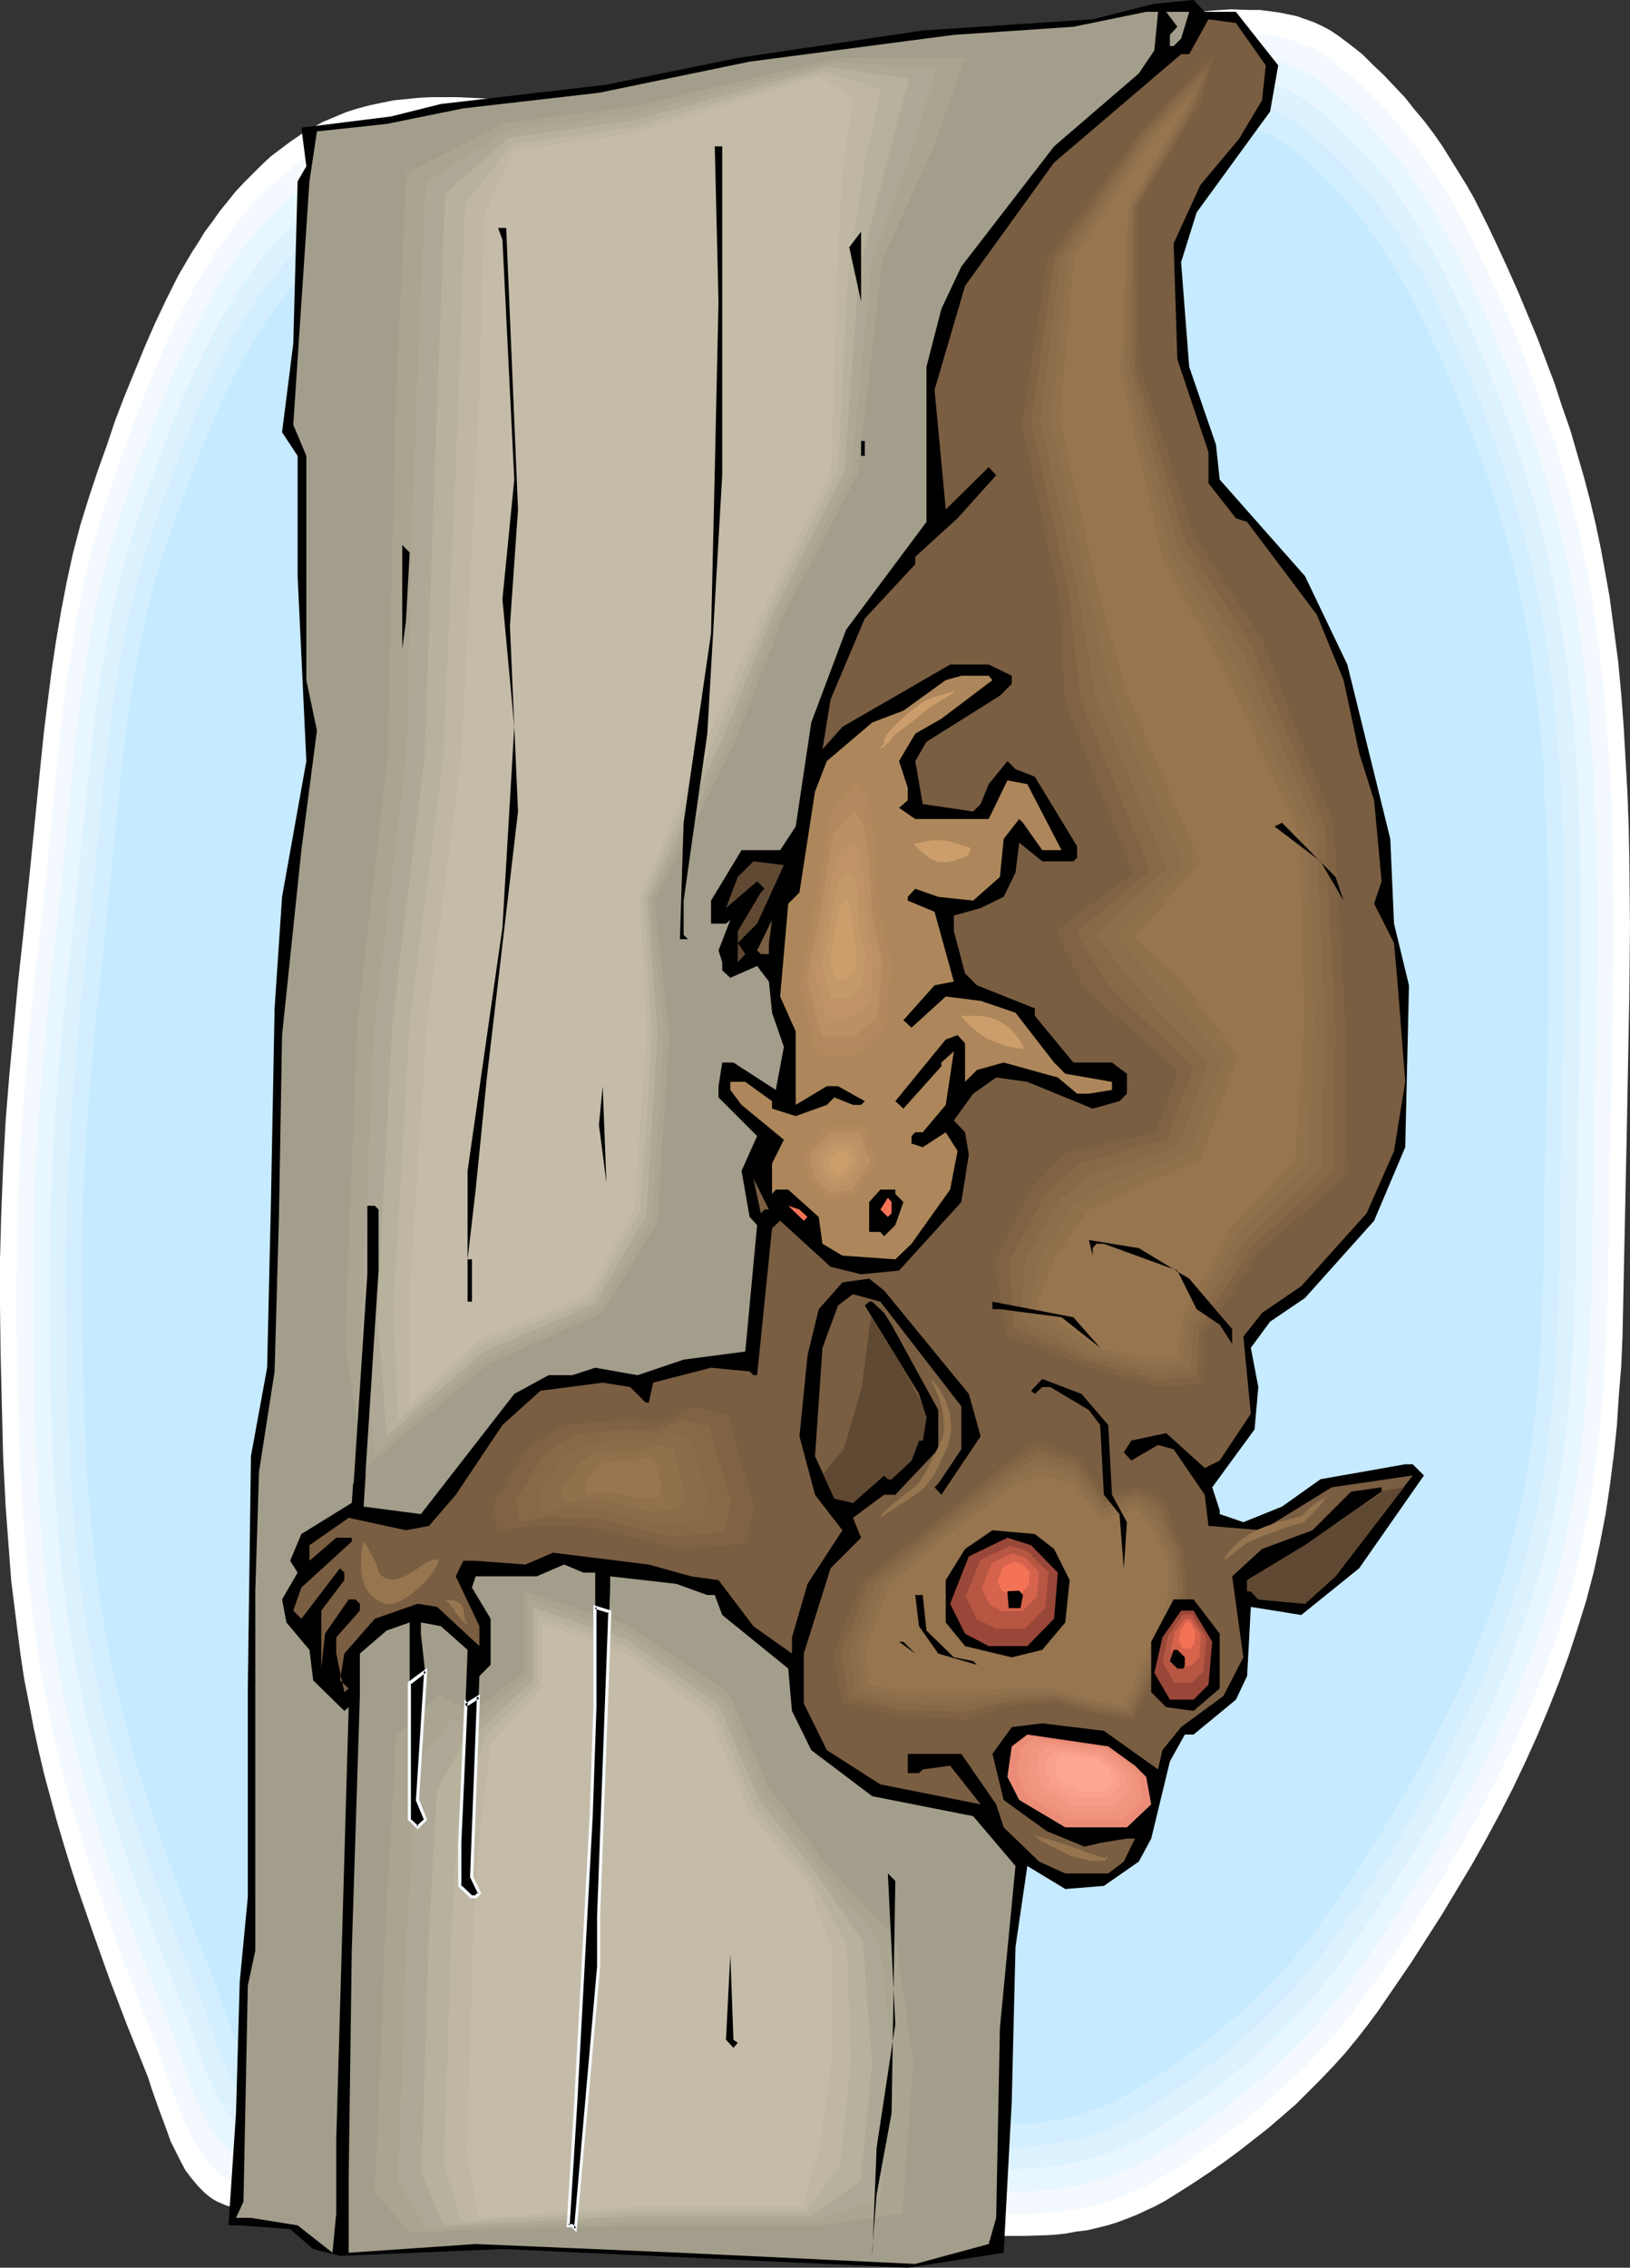 <?xml version="1.0" encoding="UTF-8" standalone="no"?>
<svg
   version="1.0"
   width="111.91mm"
   height="155.668mm"
   id="svg107"
   sodipodi:docname="Cuscus with Baby.wmf"
   xmlns:inkscape="http://www.inkscape.org/namespaces/inkscape"
   xmlns:sodipodi="http://sodipodi.sourceforge.net/DTD/sodipodi-0.dtd"
   xmlns="http://www.w3.org/2000/svg"
   xmlns:svg="http://www.w3.org/2000/svg">
  <rect width="100%" height="100%" fill="#333333" stroke="none"/>
  <sodipodi:namedview
     id="namedview107"
     pagecolor="#ffffff"
     bordercolor="#000000"
     borderopacity="0.25"
     inkscape:showpageshadow="2"
     inkscape:pageopacity="0.0"
     inkscape:pagecheckerboard="0"
     inkscape:deskcolor="#d1d1d1"
     inkscape:document-units="mm" />
  <defs
     id="defs1">
    <pattern
       id="WMFhbasepattern"
       patternUnits="userSpaceOnUse"
       width="6"
       height="6"
       x="0"
       y="0" />
  </defs>
  <path
     style="fill:#ffffff;fill-opacity:1;fill-rule:evenodd;stroke:none"
     d="m 59.939,572.517 -1.292,-0.323 -1.131,-0.485 -1.131,-0.485 -1.131,-0.646 -1.131,-0.808 -0.969,-0.808 -1.777,-1.778 -1.616,-1.939 -1.616,-2.101 -1.292,-2.424 -1.292,-2.585 -1.292,-2.585 -0.969,-2.747 -2.1,-5.656 -1.939,-5.494 -0.808,-2.585 -0.969,-2.424 -4.685,-11.635 -4.362,-11.473 -4.201,-11.796 -4.039,-11.635 -1.939,-5.979 -1.777,-5.817 -1.777,-5.979 -1.616,-5.979 -1.616,-5.979 -1.454,-6.14 L 8.724,448.254 7.593,442.275 6.301,435.811 5.332,429.348 4.524,423.046 3.716,416.582 2.908,410.118 2.423,403.655 1.454,390.727 0.808,377.8 0.485,364.711 0.162,351.784 0,338.857 v -12.119 l 0.323,-11.958 0.485,-11.958 0.646,-11.958 0.969,-11.958 1.131,-11.958 1.131,-12.119 1.292,-11.796 1.616,-15.351 3.07,-30.702 0.808,-7.756 0.969,-7.756 0.969,-7.595 1.131,-7.595 1.292,-7.595 1.454,-7.595 1.616,-7.433 1.939,-7.433 2.262,-7.272 2.423,-7.272 2.262,-6.302 2.1,-6.302 2.423,-6.302 2.585,-6.302 2.585,-6.302 2.747,-6.302 2.908,-6.14 3.07,-6.14 3.393,-5.817 1.777,-2.747 1.777,-2.909 1.939,-2.585 1.939,-2.747 2.1,-2.585 1.939,-2.424 2.262,-2.424 2.262,-2.262 2.262,-2.262 2.423,-2.262 2.585,-1.939 2.585,-1.939 2.585,-1.778 2.747,-1.616 2.908,-1.616 3.07,-1.293 3.07,-1.293 3.07,-0.97 3.07,-0.808 3.07,-0.646 3.231,-0.646 3.231,-0.323 3.231,-0.323 3.231,-0.162 h 3.393 3.393 l 6.786,0.323 6.786,0.485 13.894,1.454 6.947,0.808 6.947,0.646 6.786,0.485 6.786,0.162 3.554,-0.162 h 3.231 l 3.393,-0.323 3.231,-0.323 7.755,-1.131 7.755,-1.293 7.593,-1.616 7.755,-1.616 7.593,-1.778 7.593,-1.778 15.348,-3.717 15.187,-3.717 7.593,-1.778 7.755,-1.778 7.593,-1.616 7.593,-1.454 7.755,-1.293 7.755,-0.97 4.847,-0.485 4.847,-0.323 5.008,0.162 h 2.585 l 2.423,0.323 2.423,0.323 2.423,0.485 2.262,0.485 2.262,0.808 2.262,0.808 2.1,0.97 2.1,1.131 1.939,1.293 3.231,2.424 3.07,2.424 2.747,2.747 2.908,2.747 2.747,2.909 2.747,2.909 2.423,3.07 2.585,3.07 2.423,3.232 2.262,3.232 2.1,3.393 2.1,3.393 2.1,3.393 1.939,3.393 1.777,3.555 1.777,3.555 2.747,5.817 2.585,5.656 2.585,5.817 2.423,5.817 2.423,5.817 2.262,5.979 2.262,5.979 1.939,5.979 2.1,5.979 1.777,6.14 1.777,6.14 1.616,6.14 1.454,6.14 1.292,6.14 1.131,6.14 1.131,6.302 1.131,8.403 1.131,8.564 0.808,8.564 0.646,8.726 0.485,8.564 0.485,8.564 0.323,8.726 0.162,8.564 0.162,17.29 -0.162,17.29 -0.323,17.29 -0.323,17.29 -0.323,15.351 -0.323,15.513 -0.323,15.513 -0.162,7.756 -0.323,7.756 -0.646,7.756 -0.485,7.756 -0.808,7.595 -0.969,7.595 -1.131,7.595 -1.454,7.595 -1.616,7.433 -1.939,7.433 -2.262,7.272 -2.262,6.948 -2.585,7.11 -2.747,6.948 -2.908,6.948 -3.07,6.787 -3.231,6.787 -3.393,6.625 -3.554,6.625 -3.716,6.625 -3.877,6.464 -3.877,6.464 -4.039,6.302 -4.039,6.302 -4.201,6.14 -4.201,6.14 -2.747,3.717 -2.908,3.717 -2.908,3.555 -3.07,3.393 -3.231,3.393 -3.393,3.393 -3.231,3.232 -3.554,3.07 -3.554,3.07 -3.716,2.909 -3.716,2.909 -3.716,2.747 -3.877,2.747 -3.877,2.585 -4.039,2.585 -3.877,2.424 -2.423,1.293 -2.423,1.131 -2.423,1.131 -2.423,0.97 -2.585,0.97 -2.585,0.808 -2.585,0.646 -2.747,0.646 -2.747,0.323 -2.585,0.485 -2.747,0.323 -2.747,0.162 -5.493,0.162 h -5.332 l -7.755,-0.646 -7.917,-0.808 -7.755,-0.97 -7.755,-1.131 -7.755,-1.454 -7.755,-1.293 -15.348,-3.07 -15.51,-2.909 -7.755,-1.293 -7.755,-1.293 -7.755,-1.131 -7.755,-0.97 -7.755,-0.646 -7.917,-0.323 -2.423,-0.162 -2.423,0.162 -2.423,0.162 -2.423,0.162 -4.685,0.646 -4.847,0.97 -4.847,1.293 -4.847,1.131 -4.685,1.454 -4.847,1.293 -4.847,1.293 -4.685,1.131 -4.685,0.97 -4.847,0.808 -2.262,0.162 -2.423,0.323 H 71.572 69.31 l -2.423,-0.162 -2.262,-0.323 -2.423,-0.323 z"
     id="path1" />
  <path
     style="fill:#f4f9ff;fill-opacity:1;fill-rule:evenodd;stroke:none"
     d="m 63.009,566.862 -1.292,-0.323 -1.131,-0.485 -1.131,-0.485 -1.131,-0.646 -0.969,-0.646 -0.969,-0.808 -1.777,-1.778 -1.616,-1.778 -1.454,-2.262 -1.454,-2.262 -1.131,-2.585 -1.292,-2.585 -0.969,-2.585 -2.1,-5.494 -1.777,-5.333 -0.969,-2.585 -0.969,-2.585 -4.362,-11.311 -4.362,-11.311 -4.201,-11.473 -3.877,-11.473 -1.939,-5.656 -1.777,-5.979 -1.777,-5.656 -1.616,-5.979 -1.454,-5.817 -1.454,-5.979 -1.292,-5.817 -1.131,-5.979 -1.131,-6.302 -0.969,-6.302 -0.969,-6.14 -0.646,-6.302 -0.808,-6.464 -0.485,-6.302 -0.969,-12.604 -0.646,-12.766 -0.323,-12.766 -0.323,-12.604 -0.162,-12.766 0.162,-11.796 0.162,-11.796 0.485,-11.796 0.646,-11.635 0.969,-11.796 0.969,-11.635 1.131,-11.796 1.454,-11.635 1.616,-15.028 1.454,-15.028 1.454,-15.19 1.616,-15.028 0.969,-7.433 1.292,-7.433 1.131,-7.595 1.454,-7.272 1.616,-7.433 1.939,-7.11 2.1,-7.272 2.423,-7.11 2.1,-6.14 2.262,-6.14 2.262,-6.14 2.423,-6.302 2.585,-6.14 2.747,-6.302 2.908,-5.979 3.07,-5.817 3.231,-5.817 3.554,-5.494 1.777,-2.585 1.939,-2.747 1.939,-2.424 2.1,-2.424 2.1,-2.424 2.262,-2.262 2.262,-2.262 2.423,-1.939 2.423,-2.101 2.585,-1.778 2.585,-1.778 2.747,-1.616 2.747,-1.616 2.908,-1.293 3.07,-1.131 2.908,-0.97 3.07,-0.808 3.07,-0.646 3.231,-0.485 3.07,-0.485 3.231,-0.323 3.231,-0.162 h 3.231 3.231 l 6.786,0.323 6.624,0.485 13.571,1.454 6.786,0.808 6.786,0.485 6.786,0.485 6.624,0.162 h 3.393 l 3.231,-0.162 3.231,-0.162 3.231,-0.323 7.593,-1.131 7.593,-1.293 7.593,-1.454 7.432,-1.616 15.025,-3.555 14.864,-3.717 15.025,-3.555 7.432,-1.778 7.432,-1.778 7.593,-1.454 7.432,-1.454 7.593,-1.293 7.755,-0.97 4.685,-0.485 4.685,-0.323 4.847,0.162 h 2.423 l 2.423,0.323 2.423,0.323 2.423,0.485 2.262,0.485 2.262,0.646 2.1,0.97 2.1,0.808 2.1,1.131 1.777,1.293 3.07,2.424 3.07,2.424 2.908,2.585 2.747,2.747 2.747,2.747 2.585,2.909 2.423,2.909 2.423,3.07 2.262,3.232 2.262,3.232 2.262,3.232 4.039,6.625 1.939,3.393 1.777,3.555 1.777,3.393 2.585,5.656 2.585,5.656 2.585,5.656 2.423,5.656 2.262,5.817 2.262,5.817 2.1,5.817 1.939,5.817 2.1,5.979 1.777,5.817 1.616,5.979 1.616,6.14 1.454,5.979 1.292,5.979 1.131,6.14 0.969,6.14 1.131,8.241 1.131,8.403 0.808,8.403 0.646,8.403 0.646,8.564 0.323,8.403 0.323,8.403 0.162,8.403 0.162,16.967 -0.162,16.967 -0.323,16.967 -0.323,16.967 -0.323,15.028 -0.162,15.19 -0.323,15.19 -0.323,7.595 -0.323,7.595 -0.485,7.595 -0.646,7.595 -0.808,7.433 -0.969,7.595 -1.131,7.433 -1.454,7.433 -1.616,7.433 -1.777,7.272 -2.1,6.948 -2.262,6.948 -2.585,6.787 -2.585,6.787 -2.908,6.787 -3.07,6.787 -3.07,6.464 -3.393,6.625 -3.393,6.464 -3.716,6.464 -3.716,6.302 -3.877,6.302 -3.877,6.14 -4.039,6.302 -4.039,5.979 -4.201,6.14 -2.747,3.555 -2.747,3.717 -2.908,3.393 -3.07,3.393 -3.07,3.393 -3.231,3.232 -3.393,3.07 -3.393,3.07 -3.554,3.07 -3.554,2.909 -3.716,2.747 -3.554,2.747 -3.877,2.585 -3.716,2.585 -3.877,2.585 -3.877,2.262 -2.262,1.293 -2.423,1.293 -2.423,0.97 -2.423,0.97 -2.423,0.97 -2.747,0.646 -2.423,0.808 -2.585,0.485 -2.747,0.485 -2.585,0.323 -2.747,0.323 -2.747,0.323 -5.332,0.162 -5.17,-0.162 -7.755,-0.646 -7.593,-0.808 -7.593,-0.97 -7.593,-1.131 -7.593,-1.293 -7.593,-1.454 -30.212,-5.656 -7.593,-1.454 -7.593,-1.131 -7.755,-1.131 -7.593,-0.808 -7.593,-0.808 -7.593,-0.323 -2.423,-0.162 -2.423,0.162 -4.685,0.323 -4.685,0.808 -4.685,0.97 -4.685,1.131 -4.847,1.293 -4.685,1.293 -9.371,2.585 -4.685,1.131 -4.685,0.97 -4.524,0.646 -2.423,0.162 -2.262,0.162 -2.262,0.162 -2.423,-0.162 -2.262,-0.162 -2.262,-0.162 -2.262,-0.485 z"
     id="path2" />
  <path
     style="fill:#e8f7ff;fill-opacity:1;fill-rule:evenodd;stroke:none"
     d="m 65.917,561.368 -1.131,-0.323 -1.131,-0.485 -1.131,-0.485 -0.969,-0.646 -1.131,-0.646 -0.808,-0.808 -1.777,-1.778 -1.616,-1.778 -1.454,-2.262 -1.454,-2.262 -1.131,-2.424 -1.131,-2.424 -1.131,-2.747 -1.777,-5.333 -0.969,-2.585 -0.969,-2.585 -0.808,-2.585 -0.969,-2.424 -4.362,-10.988 -4.201,-11.15 -4.201,-11.311 -3.877,-11.311 -3.554,-11.311 -1.616,-5.656 -1.616,-5.817 -1.454,-5.656 -1.454,-5.817 -1.131,-5.817 -1.292,-5.817 -0.969,-6.14 -0.969,-6.14 -0.969,-6.14 -0.808,-6.14 -0.646,-6.302 -0.485,-6.14 L 9.855,386.688 9.209,374.245 8.886,361.803 8.563,349.36 v -12.443 -11.473 l 0.162,-11.635 0.485,-11.473 0.808,-11.473 0.808,-11.473 0.969,-11.473 1.131,-11.473 1.292,-11.473 1.616,-14.705 1.454,-14.705 1.454,-14.866 0.646,-7.433 0.969,-7.272 0.969,-7.433 1.131,-7.272 1.131,-7.272 1.454,-7.272 1.616,-7.11 1.939,-7.11 1.939,-7.11 2.423,-6.948 2.1,-5.979 2.262,-5.979 2.262,-6.14 2.423,-6.14 2.423,-6.14 2.585,-5.979 2.908,-5.817 3.07,-5.817 3.07,-5.656 3.554,-5.494 1.777,-2.585 1.777,-2.585 1.939,-2.424 2.1,-2.424 2.1,-2.262 2.1,-2.262 2.262,-2.101 2.262,-2.101 2.423,-1.778 2.423,-1.939 2.747,-1.778 2.585,-1.616 2.747,-1.454 2.908,-1.293 2.908,-1.131 2.908,-0.97 3.07,-0.808 2.908,-0.646 3.07,-0.485 3.07,-0.323 3.07,-0.323 3.231,-0.162 h 3.231 3.231 l 6.462,0.323 6.624,0.485 13.248,1.454 6.624,0.646 6.624,0.646 6.786,0.485 6.462,0.162 3.231,-0.162 h 3.231 l 3.231,-0.323 3.231,-0.323 7.432,-1.131 7.432,-1.293 7.27,-1.293 7.432,-1.616 14.541,-3.393 14.702,-3.555 14.541,-3.717 7.432,-1.616 7.27,-1.778 7.432,-1.454 7.432,-1.454 7.432,-1.131 7.432,-1.131 4.524,-0.485 4.685,-0.162 h 4.685 l 2.423,0.162 2.423,0.323 2.262,0.162 2.262,0.485 2.262,0.485 2.262,0.808 2.1,0.808 2.1,0.808 1.939,1.131 1.939,1.293 2.908,2.262 3.07,2.424 2.747,2.585 2.747,2.585 2.585,2.747 2.585,2.909 2.423,2.909 2.423,2.909 2.262,3.07 2.262,3.232 2.1,3.232 1.939,3.232 1.939,3.232 1.777,3.393 1.939,3.393 1.616,3.393 2.585,5.494 2.585,5.494 2.423,5.494 2.262,5.656 2.423,5.656 2.1,5.656 2.1,5.817 1.939,5.656 1.939,5.817 1.777,5.817 1.616,5.817 1.616,5.979 1.454,5.817 1.292,5.979 1.131,5.979 0.969,5.817 1.131,8.241 0.969,8.241 0.808,8.241 0.646,8.241 0.646,8.241 0.323,8.403 0.323,8.241 0.162,8.241 0.162,16.644 -0.162,16.644 -0.323,16.482 -0.323,16.644 -0.323,14.705 -0.162,14.866 -0.323,15.028 -0.323,7.272 -0.323,7.595 -0.485,7.272 -0.646,7.433 -0.646,7.433 -0.969,7.272 -1.131,7.272 -1.454,7.272 -1.454,7.272 -1.939,7.11 -1.939,6.787 -2.262,6.948 -2.423,6.625 -2.747,6.625 -2.747,6.625 -2.908,6.625 -3.231,6.464 -3.231,6.464 -3.393,6.302 -3.554,6.302 -3.554,6.302 -3.877,6.14 -3.877,6.14 -3.877,5.979 -4.039,5.979 -4.039,5.817 -2.585,3.555 -2.747,3.555 -2.908,3.393 -2.908,3.393 -3.07,3.232 -3.231,3.232 -3.231,3.07 -3.393,3.07 -3.393,2.909 -3.554,2.747 -3.554,2.747 -3.554,2.747 -3.716,2.585 -3.716,2.424 -3.716,2.424 -3.877,2.424 -2.262,1.131 -2.262,1.293 -2.423,0.97 -2.423,0.97 -2.423,0.808 -2.423,0.808 -2.585,0.646 -2.585,0.485 -2.585,0.485 -2.585,0.485 -5.332,0.485 -5.17,0.162 -5.17,-0.162 -7.593,-0.485 -7.432,-0.808 -7.432,-0.97 -7.432,-1.131 -7.432,-1.293 -7.432,-1.293 -14.864,-2.909 -14.864,-2.747 -7.432,-1.454 -7.432,-1.131 -7.432,-1.131 -7.432,-0.808 -7.432,-0.646 -7.593,-0.485 h -2.262 -2.423 l -4.524,0.485 -4.685,0.646 -4.685,0.97 -4.524,1.131 -4.524,1.131 -9.371,2.747 -4.524,1.131 -4.524,1.131 -4.685,0.97 -4.524,0.646 -4.524,0.323 -2.262,0.162 h -2.262 l -2.262,-0.162 -2.262,-0.323 -2.262,-0.323 z"
     id="path3" />
  <path
     style="fill:#ddf2ff;fill-opacity:1;fill-rule:evenodd;stroke:none"
     d="m 68.987,555.712 -1.131,-0.323 -1.131,-0.485 -0.969,-0.485 -1.131,-0.646 -0.969,-0.646 -0.969,-0.808 -1.616,-1.616 -1.616,-1.778 -1.454,-2.101 -1.292,-2.262 -1.131,-2.424 -1.131,-2.424 -1.131,-2.585 -1.777,-5.171 -1.777,-5.171 -0.969,-2.585 -0.969,-2.262 -4.201,-10.827 -4.201,-10.988 -4.039,-10.988 -3.716,-10.988 -3.554,-11.15 -1.616,-5.656 -1.454,-5.494 -1.454,-5.656 -1.454,-5.656 -1.131,-5.656 -1.292,-5.817 -0.969,-5.979 -0.969,-5.979 -0.808,-5.979 -0.808,-6.14 -0.646,-5.979 -0.485,-5.979 -0.969,-12.281 -0.646,-12.119 -0.323,-12.281 -0.162,-12.119 -0.162,-12.281 0.162,-11.311 0.162,-11.15 0.485,-11.311 0.646,-11.311 0.808,-11.15 0.969,-11.311 1.131,-11.311 1.292,-11.15 1.454,-14.382 1.454,-14.543 1.454,-14.382 1.616,-14.543 0.808,-7.11 1.131,-7.272 1.292,-7.11 1.292,-7.11 1.616,-6.948 1.777,-6.948 2.1,-6.948 2.262,-6.948 2.1,-5.817 2.1,-5.817 2.262,-5.979 2.262,-5.979 2.423,-5.979 2.747,-5.817 2.747,-5.817 2.908,-5.656 3.07,-5.494 3.393,-5.333 1.777,-2.424 1.939,-2.585 1.777,-2.424 2.1,-2.262 1.939,-2.262 2.1,-2.262 2.262,-2.101 2.262,-1.939 2.423,-1.939 2.423,-1.778 2.423,-1.616 2.747,-1.616 2.585,-1.454 2.908,-1.293 2.747,-1.131 2.908,-0.97 2.908,-0.808 2.908,-0.485 3.07,-0.646 3.07,-0.323 2.908,-0.323 3.231,-0.162 h 3.07 3.07 l 6.462,0.323 6.462,0.485 12.925,1.293 6.462,0.646 6.624,0.646 6.462,0.485 6.462,0.162 h 3.07 l 3.231,-0.162 3.07,-0.162 3.231,-0.485 7.27,-0.97 7.27,-1.293 7.109,-1.293 7.27,-1.616 14.217,-3.393 14.379,-3.393 14.217,-3.555 7.27,-1.778 7.109,-1.616 7.27,-1.454 7.27,-1.293 7.27,-1.293 7.27,-0.97 4.524,-0.485 4.524,-0.162 h 4.685 l 2.423,0.162 2.262,0.162 2.262,0.323 2.262,0.485 2.262,0.485 2.1,0.646 2.1,0.808 2.1,0.97 1.777,0.97 1.939,1.293 2.908,2.262 2.908,2.262 2.747,2.585 2.585,2.585 2.585,2.585 2.585,2.909 2.423,2.747 2.262,2.909 2.262,3.07 2.1,3.07 2.1,3.232 1.939,3.07 1.939,3.393 1.777,3.232 1.777,3.232 1.616,3.393 2.585,5.333 2.585,5.333 2.423,5.494 2.262,5.494 2.262,5.494 2.1,5.656 2.1,5.656 1.939,5.494 1.777,5.656 1.777,5.656 1.616,5.817 1.454,5.817 1.454,5.817 1.131,5.656 1.131,5.817 0.969,5.979 1.292,7.918 0.969,8.08 0.808,8.08 0.646,8.08 0.485,8.08 0.323,8.08 0.323,8.08 0.162,8.08 v 16.321 16.159 l -0.323,16.321 -0.485,16.159 -0.162,14.543 -0.162,14.543 -0.323,14.543 -0.323,7.433 -0.323,7.272 -0.485,7.11 -0.485,7.272 -0.808,7.272 -0.969,7.11 -0.969,7.272 -1.454,7.11 -1.454,6.948 -1.939,7.11 -1.939,6.625 -2.262,6.787 -2.423,6.464 -2.423,6.625 -2.747,6.464 -2.908,6.302 -3.07,6.464 -3.231,6.14 -3.231,6.302 -3.554,6.14 -3.554,6.14 -3.716,5.979 -3.716,5.979 -3.877,5.979 -3.877,5.656 -4.039,5.817 -2.585,3.555 -2.747,3.555 -2.747,3.232 -2.908,3.393 -3.07,3.07 -3.07,3.232 -3.231,2.909 -3.231,3.07 -3.231,2.747 -3.554,2.747 -3.393,2.747 -3.554,2.585 -3.716,2.585 -3.554,2.424 -3.716,2.424 -3.716,2.262 -2.262,1.293 -2.262,0.97 -2.262,1.131 -2.423,0.97 -2.423,0.808 -2.423,0.646 -2.585,0.646 -2.423,0.646 -2.585,0.485 -2.423,0.323 -5.17,0.485 -5.17,0.162 -5.008,-0.162 -7.432,-0.485 -7.27,-0.808 -7.27,-0.97 -7.27,-0.97 -7.27,-1.293 -7.27,-1.293 -14.54,-2.909 -14.541,-2.747 -7.27,-1.293 -7.27,-1.131 -7.27,-0.97 -7.432,-0.97 -7.27,-0.646 -7.432,-0.323 -2.262,-0.162 -2.262,0.162 -4.524,0.323 -4.362,0.646 -4.685,0.97 -4.524,1.131 -4.524,1.131 -8.886,2.585 -4.524,1.293 -4.524,0.97 -4.524,0.97 -4.362,0.646 -4.524,0.485 h -2.262 -2.1 l -2.262,-0.162 -2.1,-0.323 -2.262,-0.323 z"
     id="path4" />
  <path
     style="fill:#d3efff;fill-opacity:1;fill-rule:evenodd;stroke:none"
     d="m 72.056,550.056 -1.131,-0.323 -1.131,-0.485 -0.969,-0.485 -0.969,-0.485 -1.939,-1.454 -1.777,-1.616 -1.454,-1.778 -1.454,-2.101 -1.131,-2.101 -1.292,-2.424 -0.969,-2.424 -1.131,-2.424 -1.777,-5.171 -1.777,-5.009 -0.808,-2.585 -0.969,-2.262 -4.201,-10.665 -4.039,-10.665 -3.877,-10.665 -3.716,-10.827 -3.393,-10.827 -1.616,-5.494 -1.616,-5.494 -1.454,-5.494 -1.292,-5.494 -1.131,-5.656 -1.131,-5.494 -1.131,-5.817 -0.969,-5.979 -0.808,-5.979 -0.646,-5.817 -0.646,-5.979 -0.485,-5.817 -0.969,-11.958 -0.485,-11.958 -0.485,-11.958 -0.162,-11.958 -0.162,-11.958 v -10.988 l 0.323,-10.988 0.485,-10.988 0.646,-11.15 0.808,-10.988 0.969,-10.988 0.969,-10.988 1.292,-10.988 1.454,-14.058 1.454,-14.22 1.292,-14.22 1.616,-14.058 0.969,-7.11 1.131,-6.948 1.131,-6.948 1.292,-6.948 1.616,-6.948 1.777,-6.787 1.939,-6.787 2.262,-6.787 1.939,-5.656 2.262,-5.656 2.1,-5.979 2.262,-5.817 2.423,-5.817 2.585,-5.817 2.585,-5.656 2.908,-5.494 3.07,-5.333 3.393,-5.171 1.777,-2.585 1.777,-2.424 1.777,-2.262 1.939,-2.424 1.939,-2.101 2.1,-2.262 2.262,-1.939 2.1,-1.939 2.262,-1.939 2.423,-1.778 2.585,-1.616 2.423,-1.616 2.747,-1.454 2.747,-1.131 2.747,-1.131 2.747,-0.97 2.908,-0.646 2.908,-0.646 2.908,-0.485 3.07,-0.485 2.908,-0.162 3.07,-0.162 h 3.07 3.07 l 6.139,0.323 6.301,0.485 12.763,1.293 6.462,0.646 6.301,0.646 6.301,0.323 6.301,0.162 h 3.231 3.07 l 3.07,-0.323 3.07,-0.323 7.109,-0.97 7.109,-1.293 6.947,-1.293 7.109,-1.616 14.056,-3.232 14.056,-3.393 14.056,-3.555 6.947,-1.616 7.109,-1.616 6.947,-1.454 7.109,-1.293 7.109,-1.131 7.109,-0.97 4.362,-0.485 4.524,-0.162 h 4.524 l 2.423,0.162 2.262,0.162 2.1,0.323 2.262,0.323 2.1,0.646 2.1,0.646 2.1,0.646 1.939,0.97 1.939,0.97 1.777,1.293 2.908,2.262 2.747,2.262 2.747,2.424 2.585,2.424 2.585,2.747 2.423,2.747 2.423,2.747 2.262,2.909 2.1,2.909 2.262,3.07 1.939,3.07 1.939,3.07 1.777,3.232 1.939,3.07 1.616,3.232 1.616,3.232 2.423,5.333 2.423,5.333 2.423,5.333 2.262,5.333 2.262,5.333 1.939,5.494 2.1,5.494 1.939,5.494 1.777,5.656 1.616,5.494 1.616,5.656 1.454,5.656 1.454,5.494 1.131,5.817 1.131,5.656 0.969,5.656 1.131,7.918 0.969,7.918 0.646,7.918 0.646,7.918 0.646,7.756 0.323,7.918 0.323,7.918 0.162,8.08 v 15.836 15.836 l -0.485,15.998 -0.323,15.836 -0.162,14.22 -0.323,14.22 -0.162,14.382 -0.323,7.11 -0.323,7.11 -0.323,7.11 -0.646,7.11 -0.808,7.11 -0.808,6.948 -1.131,6.948 -1.292,6.948 -1.454,6.948 -1.777,6.787 -1.939,6.625 -2.1,6.464 -2.423,6.464 -2.585,6.302 -2.585,6.464 -2.908,6.302 -3.07,6.14 -3.07,6.14 -3.231,6.14 -3.393,5.979 -3.554,5.979 -3.554,5.979 -3.716,5.817 -3.716,5.817 -7.755,11.311 -2.585,3.393 -2.585,3.393 -2.747,3.393 -2.747,3.07 -3.07,3.232 -3.07,3.07 -3.07,2.909 -3.231,2.909 -3.231,2.747 -3.393,2.747 -3.393,2.585 -3.554,2.585 -3.554,2.424 -3.393,2.424 -3.716,2.262 -3.716,2.262 -2.1,1.293 -2.1,1.131 -2.262,0.97 -2.423,0.97 -2.262,0.808 -2.423,0.646 -2.423,0.646 -2.585,0.485 -2.423,0.485 -2.423,0.323 -5.008,0.646 -5.17,0.162 -4.847,-0.162 -7.27,-0.485 -7.109,-0.808 -7.109,-0.97 -7.27,-0.97 -7.109,-1.293 -7.109,-1.293 -14.056,-2.747 -14.217,-2.747 -7.109,-1.293 -7.109,-1.131 -7.27,-0.97 -7.109,-0.97 -7.27,-0.646 -7.109,-0.323 h -2.262 -2.262 l -4.362,0.323 -4.362,0.808 -4.524,0.808 -4.362,1.131 -4.524,1.131 -4.362,1.293 -4.362,1.293 -4.362,1.131 -4.362,1.131 -4.524,0.808 -4.362,0.646 -4.362,0.485 h -2.1 -2.262 l -2.1,-0.162 -2.1,-0.323 -2.262,-0.323 z"
     id="path5" />
  <path
     style="fill:#c6eaff;fill-opacity:1;fill-rule:evenodd;stroke:none"
     d="m 75.126,544.4 -1.131,-0.323 -1.131,-0.485 -0.969,-0.485 -0.969,-0.485 -1.939,-1.454 -1.616,-1.454 -1.454,-1.939 -1.292,-1.939 -1.292,-2.101 -1.131,-2.262 -1.131,-2.424 -0.969,-2.424 -1.777,-5.009 -1.777,-5.009 -0.808,-2.262 -0.808,-2.262 -4.201,-10.342 -3.877,-10.503 -3.877,-10.503 -3.554,-10.503 -3.393,-10.665 -1.616,-5.333 -1.454,-5.494 -1.454,-5.332 -1.292,-5.494 -1.131,-5.333 -1.131,-5.494 -0.969,-5.817 -0.969,-5.656 -0.808,-5.817 -0.646,-5.817 -0.646,-5.817 -0.485,-5.817 -0.969,-11.635 -0.485,-11.635 -0.323,-11.635 -0.323,-11.796 -0.162,-11.635 v -10.827 l 0.323,-10.665 0.485,-10.827 0.646,-10.827 0.808,-10.827 0.969,-10.665 1.131,-10.827 1.131,-10.665 1.454,-13.897 1.292,-13.735 1.454,-13.897 1.454,-13.897 0.969,-6.948 0.969,-6.787 1.131,-6.787 1.454,-6.787 1.454,-6.787 1.616,-6.625 1.939,-6.625 2.262,-6.464 1.939,-5.656 2.1,-5.656 2.1,-5.656 2.262,-5.656 2.423,-5.817 2.423,-5.656 2.747,-5.494 2.747,-5.494 3.07,-5.171 3.07,-5.009 1.777,-2.424 1.777,-2.424 1.777,-2.262 1.939,-2.262 1.939,-2.262 2.1,-2.101 1.939,-1.939 2.262,-1.939 2.262,-1.778 2.262,-1.778 2.423,-1.616 2.423,-1.454 2.585,-1.454 2.747,-1.293 2.747,-0.97 2.747,-0.97 2.908,-0.646 2.747,-0.646 2.908,-0.485 2.908,-0.323 2.908,-0.323 2.908,-0.162 h 3.07 3.07 l 5.978,0.323 6.139,0.485 12.44,1.293 6.301,0.646 6.301,0.485 6.139,0.485 6.139,0.162 h 3.07 l 3.07,-0.162 2.908,-0.162 3.07,-0.323 6.947,-1.131 6.947,-1.131 6.947,-1.293 6.786,-1.454 13.733,-3.232 13.733,-3.393 13.733,-3.393 6.786,-1.616 6.947,-1.616 6.947,-1.454 6.947,-1.293 6.947,-1.131 6.947,-0.97 4.362,-0.323 4.362,-0.323 h 4.524 l 2.262,0.162 2.1,0.323 2.262,0.162 2.1,0.485 2.1,0.485 2.1,0.646 1.939,0.808 1.939,0.808 1.777,1.131 1.939,1.131 2.747,2.101 2.747,2.262 2.585,2.424 2.585,2.424 2.585,2.585 2.262,2.747 2.423,2.747 2.1,2.747 2.1,2.909 2.1,2.909 1.939,3.07 1.939,3.07 1.777,3.07 1.777,3.07 1.616,3.232 1.616,3.07 4.847,10.342 2.262,5.171 2.262,5.333 2.1,5.333 2.1,5.171 1.939,5.494 1.939,5.333 1.777,5.494 1.616,5.332 1.616,5.494 1.454,5.494 1.292,5.656 1.131,5.494 1.131,5.656 0.969,5.494 0.969,7.756 0.969,7.595 0.808,7.756 0.646,7.756 0.323,7.756 0.485,7.756 0.162,7.756 0.323,7.756 v 15.513 15.674 l -0.646,31.025 -0.323,13.897 -0.162,13.897 -0.323,14.058 -0.323,6.948 -0.162,6.948 -0.485,6.948 -0.485,6.948 -0.808,6.948 -0.808,6.787 -1.131,6.948 -1.292,6.787 -1.454,6.625 -1.777,6.787 -1.939,6.464 -1.939,6.302 -2.423,6.302 -2.423,6.302 -2.585,6.14 -2.747,6.14 -3.07,6.14 -3.07,5.979 -3.07,5.979 -3.393,5.817 -3.393,5.979 -3.554,5.656 -3.554,5.656 -3.716,5.817 -3.716,5.494 -3.877,5.494 -2.423,3.393 -2.585,3.232 -2.747,3.393 -2.747,3.07 -2.908,3.07 -2.908,2.909 -3.07,2.909 -3.231,2.909 -3.231,2.747 -3.231,2.585 -3.393,2.585 -3.393,2.585 -3.393,2.424 -3.554,2.262 -3.393,2.262 -3.716,2.262 -2.1,1.131 -2.1,1.131 -2.262,0.97 -2.262,0.808 -2.262,0.808 -2.423,0.808 -2.262,0.485 -2.423,0.646 -2.423,0.323 -2.585,0.485 -4.847,0.323 -4.847,0.323 -4.847,-0.162 -7.109,-0.485 -6.947,-0.808 -6.947,-0.808 -7.109,-1.131 -6.947,-1.131 -6.947,-1.293 -13.894,-2.747 -13.894,-2.585 -6.947,-1.293 -6.947,-1.131 -6.947,-0.97 -7.109,-0.808 -6.947,-0.646 -7.109,-0.323 h -2.1 -2.262 l -4.201,0.323 -4.362,0.646 -4.362,0.97 -4.362,0.97 -4.362,1.131 -8.563,2.424 -4.362,1.293 -4.201,0.97 -4.362,0.808 -4.201,0.646 -4.362,0.323 -2.1,0.162 -2.1,-0.162 h -2.1 l -2.1,-0.323 -2.1,-0.323 z"
     id="path6" />
  <path
     style="fill:#000000;fill-opacity:1;fill-rule:evenodd;stroke:none"
     d="m 320.699,3.07 10.986,13.897 -2.1,11.958 -19.064,26.178 -4.039,12.927 2.1,27.147 6.947,20.199 0.969,9.049 22.134,25.047 10.986,22.946 11.148,45.246 0.969,21.976 3.877,15.998 -0.969,42.014 -8.078,19.068 -17.933,20.037 -9.047,6.14 -5.008,6.787 1.939,10.18 -0.969,10.988 -10.986,15.028 1.939,5.979 v 0.97 l 6.139,2.101 10.017,-4.04 10.017,-7.11 21.972,-3.878 h 1.939 l 2.908,2.909 -16.802,24.077 -15.025,12.119 -13.086,-2.101 -0.969,17.937 -2.908,6.14 -10.986,9.049 h -2.262 l -3.877,6.948 -4.847,20.037 -3.231,5.979 -9.047,6.302 -10.017,0.808 -9.855,-5.979 -3.07,21.007 -0.969,40.075 -2.1,39.267 -24.88,3.878 -105.176,-4.848 -42.167,1.778 -6.947,-1.778 -5.978,-5.171 -13.086,-0.97 h -2.908 l 1.939,-29.086 0.969,-34.096 2.1,-21.976 v -54.133 l 0.808,-60.273 4.201,-22.946 0.969,-42.014 0.969,-51.224 1.939,-28.925 6.301,-35.227 -2.262,-47.993 V 118.285 l -4.039,-6.14 2.908,-22.946 1.131,-42.175 2.262,-3.878 -1.292,-10.019 23.265,-2.909 12.925,-3.232 42.975,-5.009 34.089,-6.948 47.984,-7.11 44.106,-2.909 L 299.534,0.97 309.713,0 l 2.908,3.07 z"
     id="path7" />
  <path
     style="fill:#a39e8c;fill-opacity:1;fill-rule:evenodd;stroke:none"
     d="m 306.482,10.019 -1.939,1.939 h -0.969 V 9.049 l 1.939,-2.101 -2.908,-3.878 h -2.1 l -0.969,10.019 -4.039,5.979 -21.972,18.906 -24.073,31.187 -5.17,10.988 -3.877,15.028 v 40.236 l -20.841,27.955 -9.047,24.077 -4.039,26.986 -4.039,6.14 h -10.017 l -7.917,13.089 v 5.979 h 3.877 l 1.131,-0.97 -3.07,7.918 0.969,3.07 v 2.101 l 2.1,1.939 6.947,-3.07 3.07,4.04 0.808,8.08 3.07,8.888 -2.1,11.15 -10.986,-7.11 h -2.908 l -0.969,6.14 v 2.909 l 10.017,10.019 -4.039,9.049 2.1,11.958 1.939,2.101 -3.07,32.803 -15.995,2.101 -11.956,4.04 -10.986,-1.939 -5.978,1.939 h -6.139 l -8.886,4.848 -24.234,31.187 -14.864,-1.939 3.877,-61.243 v -15.836 l -0.969,-0.97 h -1.939 v 17.775 l -4.039,59.304 -13.086,8.08 -2.908,6.948 1.939,3.07 -4.039,6.948 1.131,5.979 5.978,7.11 0.969,7.918 8.078,7.918 1.131,-0.97 -3.231,112.467 v 18.906 l -0.969,10.18 -9.047,-7.11 -12.117,-1.939 h -3.877 l 1.939,-4.201 1.131,-56.072 1.939,-9.049 v -93.238 l 0.969,-31.026 4.039,-26.016 1.131,-40.075 0.808,-47.185 5.008,-47.993 4.039,-31.026 -2.747,-13.089 v -58.173 l -3.393,-8.08 4.201,-63.182 1.939,-12.927 18.095,-1.939 19.872,-4.04 35.22,-4.04 39.098,-8.08 52.992,-6.948 31.02,-2.101 18.903,-3.878 h 11.148 z"
     id="path8" />
  <path
     style="fill:#a39e8c;fill-opacity:1;fill-rule:evenodd;stroke:none"
     d="m 85.304,350.814 3.07,-85.32 7.432,-70.454 1.454,-92.915 3.07,-59.95 29.889,-11.958 34.413,-4.525 53.961,-11.958 38.775,-1.454 -8.886,23.915 -16.479,30.056 -7.593,56.88 -19.387,36.035 -13.41,35.873 -21.003,38.943 4.524,34.419 -2.908,49.447 -15.025,23.915 -29.889,13.574 -36.028,29.894 z"
     id="path9" />
  <path
     style="fill:#aaa591;fill-opacity:1;fill-rule:evenodd;stroke:none"
     d="m 89.505,347.744 1.616,-41.044 1.616,-41.206 7.916,-70.131 0.969,-46.053 1.131,-46.215 1.292,-29.086 1.454,-29.086 12.602,-6.464 12.763,-6.464 16.964,-2.262 16.802,-2.101 52.831,-12.604 h 32.797 l -3.877,11.311 -3.877,11.311 -13.571,29.733 -3.07,27.794 -3.231,27.632 -9.371,17.937 -9.371,17.775 -6.947,17.775 -6.947,17.775 -10.017,19.876 -10.178,19.714 1.939,17.452 1.939,17.29 -3.07,48.639 -7.109,11.796 -7.27,11.796 -29.566,13.25 -32.312,27.147 -2.423,-16.644 z"
     id="path10" />
  <path
     style="fill:#afa896;fill-opacity:1;fill-rule:evenodd;stroke:none"
     d="m 93.705,344.835 1.777,-39.59 1.777,-39.751 8.24,-69.807 1.131,-45.892 1.454,-45.892 2.423,-56.395 5.17,-3.393 5.332,-3.393 10.501,-6.948 16.479,-2.101 16.641,-2.262 51.538,-13.25 13.41,0.808 13.41,0.646 -3.231,10.827 -3.231,10.665 -5.332,14.866 -5.17,14.705 -5.17,53.81 -9.047,17.775 -9.047,17.613 -7.109,17.613 -6.947,17.775 -9.855,20.037 -10.017,20.199 1.616,17.452 1.777,17.452 -3.07,47.669 -6.786,11.635 -6.947,11.796 -29.404,12.766 -28.758,24.562 z"
     id="path11" />
  <path
     style="fill:#b7b29b;fill-opacity:1;fill-rule:evenodd;stroke:none"
     d="m 97.906,341.765 1.939,-38.136 1.939,-38.136 4.201,-34.742 4.201,-34.742 1.616,-45.569 1.616,-45.569 2.1,-54.618 8.24,-7.272 8.24,-7.272 32.635,-4.525 25.204,-6.948 25.204,-6.948 10.34,1.616 10.501,1.454 -2.747,10.18 -2.585,10.18 -7.593,29.086 -1.939,26.178 -0.969,13.089 -0.969,13.25 -8.724,17.452 -8.886,17.613 -7.109,17.452 -7.27,17.613 -9.532,20.36 -9.532,20.36 1.292,17.613 1.292,17.613 -1.454,23.431 -1.454,23.431 -6.624,11.473 -6.624,11.473 -14.54,6.302 -14.541,6.302 -25.042,21.815 -1.131,-15.351 z"
     id="path12" />
  <path
     style="fill:#bfb7a3;fill-opacity:1;fill-rule:evenodd;stroke:none"
     d="m 102.107,338.857 2.1,-36.681 2.1,-36.681 4.362,-34.581 4.362,-34.581 1.939,-45.407 1.939,-45.084 1.777,-52.84 11.956,-15.513 31.989,-4.525 49.115,-14.382 7.432,2.262 7.432,2.262 -4.201,19.068 -2.1,14.543 -2.262,14.22 -1.292,25.531 -1.292,25.37 -8.563,17.452 -8.563,17.452 -7.27,17.29 -3.716,8.726 -3.716,8.726 -9.371,20.684 -9.209,20.684 2.1,35.55 -1.454,22.946 -1.616,22.946 -12.602,22.784 -28.596,12.119 -10.825,9.695 -10.825,9.534 z"
     id="path13" />
  <path
     style="fill:#c4bca8;fill-opacity:1;fill-rule:evenodd;stroke:none"
     d="m 106.307,335.786 4.524,-70.292 8.886,-68.999 4.524,-89.845 1.454,-50.901 7.593,-16.644 31.343,-4.525 47.984,-14.866 8.886,5.979 -2.908,17.937 -1.454,28.602 -1.454,49.285 -16.641,34.581 -15.025,34.419 -17.933,42.014 1.616,35.873 -3.07,45.084 -11.956,22.3 -28.435,11.958 -17.933,16.482 z"
     id="path14" />
  <path
     style="fill:#7a5e42;fill-opacity:1;fill-rule:evenodd;stroke:none"
     d="m 328.454,16.967 -0.969,9.049 -5.978,10.019 -10.017,11.958 -6.947,15.19 0.969,30.056 8.078,24.077 v 8.08 l 7.109,9.049 2.908,0.97 18.095,24.077 6.947,16.967 4.039,18.906 3.877,12.281 1.939,21.007 -1.939,5.817 5.17,10.18 0.969,10.988 1.939,25.047 -2.908,17.937 -7.109,16.159 -16.964,18.906 -10.178,6.948 -4.847,6.14 1.939,20.037 -8.078,12.119 -3.877,1.939 -10.017,-9.049 -9.047,1.939 -1.939,3.07 1.939,2.101 6.947,-4.04 4.039,1.131 8.078,11.796 0.969,8.08 13.894,1.131 18.095,-11.15 21.003,-3.07 -20.034,26.178 -7.917,7.11 -12.117,-1.131 -1.939,-2.101 h -0.969 v -2.909 l 15.025,-9.049 19.872,-13.897 v -1.131 l -7.916,1.131 -10.017,10.019 -13.086,4.848 -7.755,7.11 2.908,21.007 -5.17,10.019 -10.986,8.08 -4.847,5.979 -1.131,5.009 -14.056,-10.019 -15.995,-1.939 -7.916,0.97 -5.008,6.948 2.908,11.958 11.148,8.08 9.855,4.04 4.039,-0.97 6.947,-1.131 h 2.1 l -2.908,5.979 -4.039,3.07 h -11.148 l -6.786,-3.07 -9.209,-8.888 -1.939,-5.979 -9.047,-13.089 h -13.894 v 5.009 h 2.908 l 0.969,-0.97 7.109,-0.97 7.917,10.019 -26.011,-5.171 -13.894,-8.888 -5.978,-12.119 v -12.927 l 6.947,-22.138 7.916,-7.918 -2.1,-5.171 8.078,-5.979 h 2.908 l 11.148,-11.796 v -10.18 l -12.117,-22.138 -1.939,-3.07 -3.07,-2.909 h -0.808 l -1.131,0.97 14.056,22.946 1.939,6.14 -0.969,5.979 h -0.969 l -1.939,5.171 -5.17,4.848 h -0.969 l -0.969,-0.97 -8.078,7.11 -4.847,-1.131 -5.008,-10.988 1.939,-28.117 4.039,-10.988 3.877,-2.909 7.109,1.939 21.003,27.147 v 11.15 l -5.978,8.888 -0.969,0.97 1.777,1.939 10.178,-15.19 -3.07,-10.988 -21.972,-26.824 -3.877,-3.07 -6.947,0.97 -6.139,6.948 -2.908,11.958 -2.1,21.007 4.039,15.19 7.109,9.211 -9.047,13.897 -4.039,13.897 v 4.201 l -10.017,-7.11 -9.047,-11.958 -7.109,-0.97 -10.986,-3.07 -24.88,-3.07 -7.109,3.07 -12.925,-0.97 h -3.231 l -1.939,4.04 6.139,12.927 v 5.171 l -10.986,-10.18 -5.008,-0.808 -11.148,3.878 -7.916,9.049 -1.131,6.948 2.262,2.101 -1.131,0.97 -2.1,-10.019 v -4.201 l 6.139,-6.948 v -1.778 l -1.131,-1.131 h -1.777 l -6.139,8.888 -0.969,9.049 v -15.028 l 5.978,-7.918 v -1.939 l -1.131,-1.131 -10.017,13.089 -2.1,-2.101 2.1,-5.979 13.086,-11.958 v -0.97 h -4.039 l -6.947,5.979 v -4.04 l 10.178,-7.11 14.864,3.232 5.978,-1.131 6.947,-8.08 12.117,-18.098 9.855,-8.888 16.156,-2.101 7.109,1.131 4.039,4.04 h 0.808 l 1.131,-5.171 15.025,-3.878 10.017,0.97 0.969,0.97 h 0.969 l 3.877,-38.136 2.1,-1.939 13.086,11.958 7.916,1.939 9.855,-0.97 16.156,-17.775 1.939,-12.281 -0.969,-5.817 -2.908,-3.07 5.008,-6.948 5.978,-4.201 8.078,1.131 16.964,6.948 6.947,-1.939 1.939,-1.939 v -5.171 l -3.877,-2.909 h -10.017 l -10.017,-12.119 v -1.939 l -15.025,-5.979 -3.07,-3.07 -2.908,-10.988 v -4.04 l 6.947,-1.939 5.978,-2.909 3.07,-6.302 0.969,-7.756 5.978,4.848 h 8.078 l 0.969,-0.97 v -2.909 l -10.986,-18.098 -5.008,-1.939 -2.1,-2.101 -4.847,5.979 -2.1,5.171 -1.939,1.939 -13.086,-1.939 -1.939,-11.15 2.908,-5.009 19.064,-11.958 3.07,-3.07 v -2.101 l -5.978,-2.909 h -10.017 l -27.95,16.159 -5.17,5.817 2.1,-12.927 8.886,-21.007 13.086,-14.058 v -1.939 l 10.986,-10.019 10.017,-11.15 -1.939,-2.101 -11.148,10.988 -2.908,-31.025 7.917,-26.986 23.103,-31.995 32.958,-28.117 h 2.1 l 5.008,-9.049 7.109,0.97 z"
     id="path15" />
  <path
     style="fill:#7a5e42;fill-opacity:1;fill-rule:evenodd;stroke:none"
     d="m 214.069,430.156 7.755,-20.199 20.195,-15.674 17.61,-15.351 9.209,-7.272 11.632,4.848 6.624,10.342 7.917,-2.424 7.432,2.424 5.493,14.705 1.131,9.211 -1.131,12.766 -8.563,14.058 -4.362,9.211 -9.694,-1.293 -10.986,-3.07 -13.41,1.293 -9.855,4.363 -18.256,-1.293 -15.833,-3.717 z"
     id="path16" />
  <path
     style="fill:#7f6342;fill-opacity:1;fill-rule:evenodd;stroke:none"
     d="m 216.169,429.671 3.716,-9.695 3.716,-9.534 9.532,-7.756 9.532,-7.595 17.61,-14.866 4.362,-3.232 4.524,-3.232 10.825,4.363 6.947,10.18 8.078,-2.585 6.624,3.07 5.332,13.412 0.485,4.363 0.646,4.363 -1.777,12.604 -7.755,13.412 -4.201,8.888 h -1.131 l -1.131,-0.162 -2.423,-0.323 -4.685,-0.646 -10.825,-3.07 -12.925,0.97 -5.332,1.778 -5.332,1.778 -17.449,-0.97 -14.379,-3.393 z"
     id="path17" />
  <path
     style="fill:#876847;fill-opacity:1;fill-rule:evenodd;stroke:none"
     d="m 218.269,429.024 3.554,-9.211 3.554,-9.211 9.047,-7.272 9.047,-7.433 17.449,-14.22 4.201,-2.909 4.201,-2.747 10.34,3.878 6.947,9.857 8.401,-2.585 5.978,3.393 2.423,6.14 2.585,5.979 0.485,4.201 0.485,4.363 -1.939,12.119 -3.716,6.464 -3.716,6.464 -3.716,8.726 -4.524,-0.485 -4.524,-0.646 -10.825,-3.07 -6.139,0.323 -6.301,0.323 -11.471,2.747 -16.479,-0.646 -6.624,-1.454 -6.624,-1.454 z"
     id="path18" />
  <path
     style="fill:#8c6d4c;fill-opacity:1;fill-rule:evenodd;stroke:none"
     d="m 220.531,428.54 3.393,-8.888 3.393,-8.888 8.401,-6.948 8.401,-7.11 8.724,-6.948 8.563,-6.787 8.24,-4.848 9.694,3.555 7.109,9.534 8.563,-2.747 2.585,1.939 2.585,1.939 4.847,10.988 0.323,4.04 0.485,4.04 -2.262,11.796 -3.393,6.302 -3.393,6.302 -1.777,4.201 -1.777,4.201 -4.362,-0.646 -4.201,-0.646 -5.332,-1.454 -5.332,-1.454 -12.117,0.323 -6.139,1.131 -6.139,0.97 -7.916,-0.162 -7.755,-0.323 -11.956,-2.585 -0.646,-5.494 z"
     id="path19" />
  <path
     style="fill:#91704c;fill-opacity:1;fill-rule:evenodd;stroke:none"
     d="m 222.631,427.893 3.231,-8.403 3.393,-8.403 7.755,-6.787 3.877,-3.232 4.039,-3.393 8.563,-6.625 8.563,-6.787 3.877,-1.939 3.877,-1.939 4.524,1.454 4.685,1.454 7.109,9.534 4.524,-1.616 4.362,-1.454 4.524,4.525 2.262,4.848 2.262,4.848 0.646,7.756 -1.292,5.656 -1.292,5.656 -3.07,5.979 -3.07,6.14 -3.231,8.241 -4.201,-0.646 -4.201,-0.646 -10.501,-2.909 h -5.816 l -5.655,0.162 -6.624,0.646 -6.624,0.646 -7.432,-0.162 -7.432,-0.162 -5.17,-0.97 -5.332,-1.131 -0.485,-5.171 z"
     id="path20" />
  <path
     style="fill:#96754f;fill-opacity:1;fill-rule:evenodd;stroke:none"
     d="m 224.732,427.247 6.139,-15.998 14.702,-12.766 17.125,-12.766 7.27,-3.07 8.563,2.424 7.432,9.211 9.047,-3.07 3.716,4.848 4.201,8.564 0.646,7.272 -3.07,11.15 -5.493,11.473 -3.07,7.918 -7.917,-1.131 -10.34,-3.07 h -10.986 l -14.056,0.646 h -14.056 l -9.209,-1.939 z"
     id="path21" />
  <path
     style="fill:#7a5e42;fill-opacity:1;fill-rule:evenodd;stroke:none"
     d="M 289.518,227.52 272.554,183.406 v -26.824 l -9.855,-46.538 7.27,-42.822 25.688,-34.096 20.841,-21.976 -3.716,14.543 -17.125,28.117 1.292,40.398 14.54,42.822 18.418,26.824 18.256,48.962 3.716,52.517 1.131,40.398 -24.396,20.684 -14.702,20.845 v 13.412 l -12.117,1.293 -20.841,-6.14 -21.811,-7.433 -4.847,-20.684 9.694,-20.845 9.694,-10.988 23.265,-3.555 4.847,-13.574 -26.819,-21.976 -6.139,-15.836 z"
     id="path22" />
  <path
     style="fill:#7f6342;fill-opacity:1;fill-rule:evenodd;stroke:none"
     d="m 294.041,226.712 -8.886,-22.138 -8.724,-22.138 -0.808,-13.412 -0.646,-13.412 -5.008,-22.946 -4.847,-22.784 3.393,-21.168 3.231,-21.492 12.279,-16.805 12.44,-16.805 9.209,-9.857 9.532,-10.019 -3.716,12.766 -16.479,27.47 0.323,20.36 0.323,20.36 7.109,21.976 6.947,21.976 8.886,13.574 8.886,13.574 9.209,23.915 9.371,23.754 3.07,51.871 0.485,39.428 -22.942,20.199 -7.109,10.665 -6.947,10.503 -0.323,12.766 -5.655,0.485 -5.816,0.485 -19.064,-5.333 -10.34,-4.04 -10.34,-4.04 -1.454,-9.534 -1.616,-9.534 4.847,-9.534 4.685,-9.372 4.685,-4.848 4.685,-4.686 11.471,-2.585 11.471,-2.424 2.908,-8.08 2.908,-7.918 -12.117,-10.827 -12.279,-10.827 -3.716,-7.433 -3.554,-7.433 10.017,-7.433 z"
     id="path23" />
  <path
     style="fill:#876847;fill-opacity:1;fill-rule:evenodd;stroke:none"
     d="m 298.403,225.904 -18.095,-44.438 -1.454,-13.412 -1.454,-13.412 -4.847,-22.461 -5.008,-22.623 5.978,-42.337 11.794,-16.482 11.632,-16.644 16.802,-17.613 -1.616,5.333 -1.777,5.494 -7.916,13.25 -8.078,13.412 v 41.206 l 6.624,22.623 6.624,22.623 8.724,13.735 8.563,13.574 9.532,23.269 9.371,23.269 2.747,51.063 -0.162,19.229 -0.162,19.229 -10.663,9.857 -10.825,9.857 -6.786,10.827 -6.786,10.827 -0.323,5.979 -0.323,6.14 -5.332,0.323 -5.332,0.323 -17.287,-4.686 -9.855,-4.363 -9.694,-4.363 -1.131,-17.452 9.371,-17.129 4.362,-4.04 4.362,-4.04 11.471,-3.232 11.309,-2.909 3.393,-9.534 3.554,-9.372 -11.148,-10.503 -10.986,-10.503 -4.201,-6.948 -4.201,-6.948 9.532,-7.918 z"
     id="path24" />
  <path
     style="fill:#8c6d4c;fill-opacity:1;fill-rule:evenodd;stroke:none"
     d="m 302.766,225.258 -9.209,-22.461 -9.371,-22.3 -4.362,-26.824 -4.847,-22.138 -5.008,-22.138 2.585,-21.007 2.585,-21.168 22.619,-32.48 7.27,-7.756 7.432,-7.756 -1.616,4.363 -1.777,4.363 -7.593,13.089 -7.593,12.927 -0.646,41.691 6.301,23.269 6.139,23.108 8.563,13.897 8.401,13.735 9.532,22.784 9.371,22.461 2.262,50.416 -0.485,18.745 -0.485,18.745 -10.017,9.534 -10.017,9.695 -13.086,22.138 -0.485,5.656 -0.323,5.656 -10.017,0.485 -7.755,-1.939 -7.916,-1.939 -18.256,-9.534 0.485,-7.918 0.485,-7.756 4.524,-7.756 4.524,-7.918 4.201,-3.232 4.039,-3.232 11.309,-3.717 11.148,-3.555 7.917,-21.653 -9.855,-10.18 -9.694,-10.342 -4.847,-6.464 -5.008,-6.464 z"
     id="path25" />
  <path
     style="fill:#91704c;fill-opacity:1;fill-rule:evenodd;stroke:none"
     d="m 307.128,224.45 -19.064,-44.922 -5.816,-26.824 -9.694,-43.63 2.1,-20.845 2.262,-21.007 21.488,-31.995 12.763,-13.412 -1.616,3.393 -1.616,3.555 -7.27,12.604 -7.432,12.766 -1.292,42.014 5.978,23.915 5.816,23.754 8.24,14.058 8.078,13.897 9.694,21.976 9.694,21.976 0.808,24.885 0.808,24.723 -0.808,18.26 -0.808,18.26 -9.371,9.372 -9.209,9.211 -12.763,22.784 -0.485,5.171 -0.485,5.494 h -4.524 l -4.685,0.162 -13.894,-3.232 -17.125,-10.342 1.454,-6.787 1.454,-7.11 8.886,-13.897 7.755,-5.009 22.134,-8.564 4.524,-12.119 4.362,-12.119 -8.563,-10.019 -8.563,-10.019 -2.747,-3.07 -2.747,-2.909 -5.493,-5.979 8.886,-9.211 z"
     id="path26" />
  <path
     style="fill:#96754f;fill-opacity:1;fill-rule:evenodd;stroke:none"
     d="m 311.49,223.804 -19.549,-45.246 -7.27,-26.824 -9.694,-42.822 3.716,-41.691 20.357,-31.349 10.663,-11.311 -3.07,4.848 -13.894,24.723 -1.939,42.498 10.986,48.962 15.833,28.117 19.549,42.822 1.292,48.801 -2.423,35.55 -17.125,18.26 -12.279,23.108 -1.131,9.857 h -8.563 l -12.279,-2.424 -15.833,-10.988 4.847,-12.281 8.563,-12.281 7.27,-3.555 21.972,-9.695 9.855,-26.986 -14.702,-19.553 -12.279,-10.988 z"
     id="path27" />
  <path
     style="fill:#000000;fill-opacity:1;fill-rule:evenodd;stroke:none"
     d="m 187.411,90.168 v 33.126 l -3.877,67.06 -6.139,43.306 v 8.888 l 1.131,1.131 h -2.1 l 0.969,-30.218 7.109,-49.124 0.969,-42.014 0.969,-44.114 -0.969,-40.236 h 1.939 z"
     id="path28" />
  <path
     style="fill:#000000;fill-opacity:1;fill-rule:evenodd;stroke:none"
     d="m 134.419,132.182 -2.1,30.218 2.1,48.154 -8.078,68.999 -2.908,29.086 -2.1,18.098 h 1.131 v 10.988 h -1.131 V 303.791 l 9.047,-63.182 3.07,-52.032 -3.07,-33.126 3.07,-31.026 -3.07,-62.213 -1.131,-3.07 h 2.1 z"
     id="path29" />
  <path
     style="fill:#000000;fill-opacity:1;fill-rule:evenodd;stroke:none"
     d="m 223.439,114.407 h 0.969 v 3.878 H 223.439 V 78.21 l -3.07,-14.058 3.07,-4.04 z"
     id="path30" />
  <path
     style="fill:#000000;fill-opacity:1;fill-rule:evenodd;stroke:none"
     d="m 105.338,161.268 -0.969,7.11 v -26.986 l 1.939,1.939 z"
     id="path31" />
  <path
     style="fill:#ad875b;fill-opacity:1;fill-rule:evenodd;stroke:none"
     d="m 257.529,176.458 -13.248,10.019 -6.786,3.878 -4.201,7.11 2.262,6.948 v 3.232 l -2.262,1.939 4.201,2.909 h 19.064 l 4.847,-10.019 5.17,0.97 8.886,17.129 h -5.008 l -5.008,-7.11 -0.969,-0.97 -4.039,5.171 -0.969,9.857 -6.947,6.14 -9.047,-0.97 -5.978,-2.101 -1.939,2.101 v 0.97 l 6.947,2.909 5.008,18.098 -5.008,0.97 -8.078,9.049 2.1,1.939 8.886,-8.08 9.047,1.131 9.047,3.07 10.017,12.927 2.908,2.909 12.117,2.101 v 2.101 l -5.978,0.97 h -3.07 l -5.008,-4.201 -14.056,-3.878 -6.947,1.939 -3.07,3.07 v -10.019 l -1.939,-2.101 -3.07,1.131 -13.086,15.998 2.1,1.939 9.855,-10.988 v -0.97 l 3.231,-2.909 -2.1,13.897 -5.978,7.11 h -1.939 l -0.969,0.97 v 1.939 l 2.908,0.97 5.978,-3.878 3.07,4.848 -1.939,10.019 -10.017,14.058 -4.201,4.04 -13.733,-0.97 -5.17,-3.07 -0.969,-6.948 -7.916,-7.11 h -3.231 l -0.969,1.131 v -7.918 l 3.07,-6.14 -10.986,-9.049 -2.908,-3.878 v -2.101 h 3.877 l 6.947,5.009 v 1.939 l 6.139,1.939 8.078,-2.909 1.939,-1.939 4.847,1.939 h 2.1 l 0.969,-0.97 -6.947,-3.878 h -2.908 l -8.078,4.848 v -19.068 l -4.039,-9.049 2.1,-24.077 2.908,-2.909 4.039,-26.178 3.07,-7.918 11.794,-10.019 8.078,-3.07 10.986,-7.918 4.039,-1.131 h 7.109 z"
     id="path32" />
  <path
     style="fill:#000000;fill-opacity:1;fill-rule:evenodd;stroke:none"
     d="m 348.649,233.661 -5.978,-10.18 -11.956,-9.049 1.939,-0.97 13.894,14.058 z"
     id="path33" />
  <path
     style="fill:#604932;fill-opacity:1;fill-rule:evenodd;stroke:none"
     d="m 196.458,239.64 -5.008,5.009 1.939,2.909 -1.939,2.101 v -8.08 l 5.978,-10.019 0.969,-0.97 -1.939,-1.939 -8.078,6.948 3.07,-8.08 4.039,-4.04 7.917,0.97 z"
     id="path34" />
  <path
     style="fill:#7a5e42;fill-opacity:1;fill-rule:evenodd;stroke:none"
     d="m 199.528,247.558 h -2.1 l -0.969,-0.97 3.877,-7.918 -0.808,5.979 z"
     id="path35" />
  <path
     style="fill:#000000;fill-opacity:1;fill-rule:evenodd;stroke:none"
     d="m 218.592,266.625 -2.1,1.939 h -1.939 v -1.939 l 6.786,-3.07 4.201,2.101 z"
     id="path36" />
  <path
     style="fill:#000000;fill-opacity:1;fill-rule:evenodd;stroke:none"
     d="m 155.422,291.834 0.969,-10.019 0.969,25.047 z"
     id="path37" />
  <path
     style="fill:#7a5e42;fill-opacity:1;fill-rule:evenodd;stroke:none"
     d="m 198.397,313.81 -0.969,0.97 -1.939,-9.049 4.039,8.08 z"
     id="path38" />
  <path
     style="fill:#000000;fill-opacity:1;fill-rule:evenodd;stroke:none"
     d="m 232.325,309.77 2.1,2.101 -2.1,5.979 -2.908,2.909 -0.969,-1.131 h -2.908 v -7.756 l 2.908,-3.232 h 3.877 z"
     id="path39" />
  <path
     style="fill:#f47256;fill-opacity:1;fill-rule:evenodd;stroke:none"
     d="m 231.356,314.779 -0.969,0.97 -1.939,-1.939 1.939,-3.07 0.969,1.131 z"
     id="path40" />
  <path
     style="fill:#f47256;fill-opacity:1;fill-rule:evenodd;stroke:none"
     d="m 209.545,315.749 -0.969,0.97 -4.039,-3.878 2.908,0.97 z"
     id="path41" />
  <path
     style="fill:#000000;fill-opacity:1;fill-rule:evenodd;stroke:none"
     d="m 308.582,331.747 11.148,13.089 v 3.878 l -3.231,-5.009 -5.978,-4.04 -5.008,-10.019 -19.064,-6.948 h -1.939 l -0.969,1.131 v 1.939 l -0.969,-4.04 12.925,2.101 z"
     id="path42" />
  <path
     style="fill:#000000;fill-opacity:1;fill-rule:evenodd;stroke:none"
     d="m 285.479,349.683 -10.017,-7.918 -15.995,-2.101 h -1.939 v -1.939 l 21.003,4.04 z"
     id="path43" />
  <path
     style="fill:#000000;fill-opacity:1;fill-rule:evenodd;stroke:none"
     d="m 287.579,369.72 0.969,18.098 3.877,7.11 -0.808,11.958 -1.131,-14.058 -4.039,-5.009 -0.969,-18.098 -2.908,-3.878 -10.017,-5.979 h -2.1 l -1.939,1.778 -0.969,-0.808 2.908,-3.07 10.178,3.878 z"
     id="path44" />
  <path
     style="fill:#000000;fill-opacity:1;fill-rule:evenodd;stroke:none"
     d="m 273.523,401.877 4.039,8.08 -1.131,10.988 -5.978,7.11 -7.916,1.939 -12.117,-2.909 -5.008,-6.14 v -10.988 l 5.008,-8.08 7.109,-4.848 10.986,0.97 z"
     id="path45" />
  <path
     style="fill:#994738;fill-opacity:1;fill-rule:evenodd;stroke:none"
     d="m 274.492,408.018 -0.969,11.958 -6.947,7.11 h -10.017 l -6.139,-3.232 -3.877,-7.756 4.847,-12.281 10.017,-4.848 6.139,1.939 z"
     id="path46" />
  <path
     style="fill:#b75642;fill-opacity:1;fill-rule:evenodd;stroke:none"
     d="m 272.069,407.856 -0.808,9.211 -2.585,2.747 -2.747,2.747 h -7.593 l -2.423,-1.293 -2.423,-1.131 -2.908,-5.979 1.939,-4.686 1.777,-4.686 7.755,-3.717 2.262,0.646 2.423,0.808 2.585,2.747 z"
     id="path47" />
  <path
     style="fill:#d6634c;fill-opacity:1;fill-rule:evenodd;stroke:none"
     d="m 269.646,407.856 -0.323,3.232 -0.323,3.232 -1.777,1.778 -1.939,1.939 h -5.332 l -3.231,-1.778 -1.939,-4.04 1.131,-3.232 1.454,-3.393 5.332,-2.585 1.616,0.485 0.808,0.323 0.808,0.323 1.777,1.778 z"
     id="path48" />
  <path
     style="fill:#f47256;fill-opacity:1;fill-rule:evenodd;stroke:none"
     d="m 267.222,407.856 -0.323,3.555 -2.1,2.101 h -3.07 l -1.777,-0.808 -1.131,-2.424 1.454,-3.717 2.908,-1.454 1.939,0.646 z"
     id="path49" />
  <path
     style="fill:#a39e8c;fill-opacity:1;fill-rule:evenodd;stroke:none"
     d="m 154.452,408.018 v 34.904 l -0.969,28.278 -4.201,74.978 -1.939,31.187 h 1.131 l 0.808,0.97 6.139,-68.03 v -13.25 l 2.908,-85.159 v -2.909 l 17.125,1.939 8.078,2.909 h 1.939 l 1.939,5.171 17.125,13.897 0.969,10.988 5.008,10.18 15.833,11.958 26.173,5.171 10.986,12.927 -4.039,42.014 -0.969,49.285 -1.939,6.787 -19.064,5.171 -61.07,-2.909 -52.992,-2.262 -32.958,2.262 v -19.068 l 0.808,-59.304 2.1,-66.091 v -10.988 l 6.947,-5.979 5.978,-2.101 v 51.063 l 2.1,2.101 1.939,-2.101 -1.939,-5.009 1.939,-32.965 -1.131,-10.18 v -2.909 l 5.17,0.97 6.947,6.14 -1.939,50.093 v 11.15 l 3.07,2.909 h 0.969 l 0.969,-1.131 -1.939,-4.04 1.939,-52.194 2.908,-2.909 v -11.958 l -4.847,-8.08 0.969,-2.909 h 15.833 l 7.109,-3.07 5.008,2.101 z"
     id="path50" />
  <path
     style="fill:#a39e8c;fill-opacity:1;fill-rule:evenodd;stroke:none"
     d="m 91.282,571.063 3.07,-71.908 2.908,-55.587 13.571,-10.342 10.34,9.049 13.571,-9.049 v -22.461 l 28.435,8.888 26.819,18.098 10.663,23.915 15.025,20.845 20.841,19.553 5.978,32.965 -3.07,43.468 h -25.365 -47.984 l -64.301,1.616 z"
     id="path51" />
  <path
     style="fill:#aaa591;fill-opacity:1;fill-rule:evenodd;stroke:none"
     d="m 97.26,568.639 1.454,-34.419 1.292,-34.581 1.454,-24.4 1.292,-24.723 5.493,-5.333 5.655,-5.494 8.563,4.525 13.41,-10.18 v -21.168 l 26.981,8.726 26.173,17.613 10.34,24.239 7.593,10.18 7.432,10.18 8.886,9.534 9.047,9.372 4.685,32.318 -1.454,19.714 -1.454,19.553 -21.165,3.07 h -47.014 l -29.889,0.808 -29.727,0.97 z"
     id="path52" />
  <path
     style="fill:#afa896;fill-opacity:1;fill-rule:evenodd;stroke:none"
     d="m 103.238,566.215 2.423,-65.929 1.292,-21.33 1.131,-21.492 4.362,-5.494 4.362,-5.656 h 6.786 l 6.786,-5.656 6.786,-5.656 v -20.037 l 12.763,4.201 12.602,4.201 12.602,8.726 12.602,8.726 5.332,12.119 5.17,12.281 15.025,19.876 7.27,9.049 7.593,9.211 1.777,15.836 1.777,15.836 -3.07,35.227 -4.201,1.454 -4.201,1.454 -8.563,3.07 H 165.6 l -27.304,0.97 -27.465,0.97 -3.716,-5.817 z"
     id="path53" />
  <path
     style="fill:#b7b29b;fill-opacity:1;fill-rule:evenodd;stroke:none"
     d="m 109.377,563.953 1.939,-63.021 2.1,-36.52 3.231,-5.656 3.07,-5.817 2.585,-2.101 2.585,-2.262 13.41,-12.604 v -18.906 l 11.956,4.04 11.956,4.04 12.279,8.564 11.956,8.564 5.332,12.443 5.17,12.281 3.877,4.848 3.716,4.848 7.432,9.534 11.956,17.613 1.131,15.674 1.292,15.513 -3.07,30.864 -6.462,4.525 -6.301,4.525 h -45.237 l -25.042,1.293 -25.042,1.131 -2.908,-6.787 z"
     id="path54" />
  <path
     style="fill:#bfb7a3;fill-opacity:1;fill-rule:evenodd;stroke:none"
     d="m 115.193,561.529 0.969,-30.056 0.969,-29.894 1.777,-30.218 1.939,-5.979 1.939,-5.817 1.616,-4.525 1.616,-4.525 13.571,-13.735 v -17.613 l 22.295,7.756 11.794,8.403 11.632,8.241 5.332,12.766 5.17,12.604 7.432,9.211 7.432,9.372 4.524,8.564 4.524,8.403 1.131,30.541 -1.454,13.412 -1.454,13.412 -8.724,11.796 h -44.268 l -22.619,1.454 -22.619,1.293 -2.262,-7.433 z"
     id="path55" />
  <path
     style="fill:#c4bca8;fill-opacity:1;fill-rule:evenodd;stroke:none"
     d="m 121.171,559.105 1.616,-57.042 1.454,-23.915 1.454,-11.958 1.616,-13.574 13.41,-14.866 v -16.482 l 21.003,7.433 22.295,16.482 10.663,25.531 14.864,17.937 6.139,16.482 v 29.894 l -3.07,22.623 -4.524,14.866 h -43.46 l -40.39,3.07 z"
     id="path56" />
  <path
     style="fill:#000000;fill-opacity:1;fill-rule:evenodd;stroke:none"
     d="m 264.799,417.228 h -3.07 l -0.323,-4.363 3.07,-0.162 0.969,1.131 z"
     id="path57" />
  <path
     style="fill:#000000;fill-opacity:1;fill-rule:evenodd;stroke:none"
     d="m 240.403,423.046 7.109,6.948 5.008,0.97 0.969,0.97 -10.017,-2.909 -5.008,-7.11 -0.969,-8.08 h 1.939 z"
     id="path58" />
  <path
     style="fill:#000000;fill-opacity:1;fill-rule:evenodd;stroke:none"
     d="m 316.498,423.853 v 14.22 l -6.786,5.817 -7.109,-0.97 -3.877,-3.878 v -13.089 l 5.816,-10.988 h 5.17 z"
     id="path59" />
  <path
     style="fill:#994738;fill-opacity:1;fill-rule:evenodd;stroke:none"
     d="m 314.56,425.954 -0.969,11.15 -3.877,3.878 h -6.139 l -4.039,-6.948 2.1,-9.211 4.847,-6.948 h 3.231 z"
     id="path60" />
  <path
     style="fill:#b75642;fill-opacity:1;fill-rule:evenodd;stroke:none"
     d="m 313.106,424.985 -0.808,8.564 -3.07,3.07 h -4.524 l -3.07,-5.494 0.808,-3.393 0.646,-3.393 3.877,-5.494 h 2.262 l 1.939,3.07 z"
     id="path61" />
  <path
     style="fill:#d6634c;fill-opacity:1;fill-rule:evenodd;stroke:none"
     d="m 311.651,424.015 -0.162,3.07 -0.323,3.07 -2.1,2.101 h -3.231 l -2.1,-3.878 0.485,-2.424 0.485,-2.424 2.747,-3.555 h 1.616 z"
     id="path62" />
  <path
     style="fill:#f47256;fill-opacity:1;fill-rule:evenodd;stroke:none"
     d="m 310.197,423.207 -0.323,3.393 -1.131,1.131 h -1.777 l -1.131,-2.101 0.485,-2.585 1.454,-2.262 h 0.969 z"
     id="path63" />
  <path
     style="fill:#000000;fill-opacity:1;fill-rule:evenodd;stroke:none"
     d="m 237.495,429.024 -4.201,-3.07 h 1.131 z"
     id="path64" />
  <path
     style="fill:#000000;fill-opacity:1;fill-rule:evenodd;stroke:none"
     d="m 307.451,429.994 v 1.939 l -0.323,0.97 h -1.616 l -1.939,-1.939 0.969,-2.909 h 0.969 z"
     id="path65" />
  <path
     style="fill:#000000;fill-opacity:1;fill-rule:evenodd;stroke:none"
     d="m 295.495,439.043 5.008,5.979 z"
     id="path66" />
  <path
     style="fill:#ea8c77;fill-opacity:1;fill-rule:evenodd;stroke:none"
     d="m 294.526,458.111 2.908,2.909 1.292,7.11 -6.301,5.979 h -15.995 l -11.956,-7.11 -3.07,-5.979 1.131,-7.918 4.039,-3.07 21.003,3.07 z"
     id="path67" />
  <path
     style="fill:#ef937f;fill-opacity:1;fill-rule:evenodd;stroke:none"
     d="m 293.072,458.111 2.585,2.585 0.969,6.302 -2.585,2.585 -2.747,2.585 h -14.217 l -10.501,-6.14 -2.585,-5.332 0.323,-3.393 0.485,-3.717 0.969,-0.646 0.808,-0.485 1.777,-1.454 9.371,1.454 9.209,1.131 z"
     id="path68" />
  <path
     style="fill:#f29682;fill-opacity:1;fill-rule:evenodd;stroke:none"
     d="m 291.456,458.111 1.131,1.293 1.131,0.97 0.969,5.494 -2.262,2.262 -2.423,2.262 h -12.279 l -4.524,-2.747 -4.524,-2.747 -1.131,-2.262 -1.131,-2.262 0.808,-6.14 1.454,-0.97 1.616,-1.293 8.078,1.293 7.917,0.97 z"
     id="path69" />
  <path
     style="fill:#f79b89;fill-opacity:1;fill-rule:evenodd;stroke:none"
     d="m 290.002,458.272 0.969,0.97 0.969,0.808 0.808,4.686 -4.039,3.717 h -10.178 l -3.877,-2.262 -3.877,-2.262 -0.969,-1.939 -0.969,-1.939 0.808,-5.009 2.423,-1.939 6.786,0.97 6.786,0.97 2.262,1.616 z"
     id="path70" />
  <path
     style="fill:#f9a08e;fill-opacity:1;fill-rule:evenodd;stroke:none"
     d="m 288.548,458.272 1.616,1.454 0.485,3.717 -1.454,1.616 -1.616,1.454 h -8.401 l -3.07,-1.778 -3.231,-1.778 -0.646,-1.616 -0.969,-1.616 0.323,-1.939 0.323,-2.101 2.1,-1.616 5.493,0.808 5.493,0.808 1.777,1.293 z"
     id="path71" />
  <path
     style="fill:#ffa593;fill-opacity:1;fill-rule:evenodd;stroke:none"
     d="m 287.094,458.272 1.131,1.293 0.485,2.909 -2.423,2.262 h -6.462 l -4.847,-2.909 -1.131,-2.262 0.323,-3.232 1.616,-1.131 8.563,1.131 z"
     id="path72" />
  <path
     style="fill:#000000;fill-opacity:1;fill-rule:evenodd;stroke:none"
     d="m 231.356,548.279 -3.877,21.007 -1.131,14.22 v 1.778 l 1.131,-28.117 4.847,-31.995 -1.939,-39.105 1.939,1.939 z"
     id="path73" />
  <path
     style="fill:#000000;fill-opacity:1;fill-rule:evenodd;stroke:none"
     d="m 191.45,530.019 -1.131,1.293 -1.939,-2.101 1.131,-22.138 0.808,22.138 z"
     id="path74" />
  <path
     style="fill:#ad875b;fill-opacity:1;fill-rule:evenodd;stroke:none"
     d="m 210.837,278.906 -5.332,-21.492 4.201,-21.33 5.493,-32.48 7.755,-8.564 3.716,5.494 1.939,12.281 1.131,21.492 3.716,16.321 -1.939,20.845 -8.563,7.433 z"
     id="path75" />
  <path
     style="fill:#b2895e;fill-opacity:1;fill-rule:evenodd;stroke:none"
     d="m 211.968,273.897 -4.524,-18.26 1.777,-9.049 1.777,-9.049 4.685,-27.47 3.393,-3.717 3.231,-3.717 3.07,4.686 0.808,5.333 0.808,5.009 1.131,18.26 1.616,7.11 1.454,6.948 -1.454,17.775 -3.716,3.07 -3.716,3.07 z"
     id="path76" />
  <path
     style="fill:#ba9163;fill-opacity:1;fill-rule:evenodd;stroke:none"
     d="m 213.261,268.888 -1.939,-7.433 -1.939,-7.595 1.454,-7.433 1.616,-7.433 3.716,-22.623 5.493,-6.14 1.292,1.939 1.292,2.101 0.646,4.201 0.646,4.201 0.808,15.028 2.585,11.635 -0.646,7.11 -0.646,7.433 -5.978,5.009 z"
     id="path77" />
  <path
     style="fill:#bf9366;fill-opacity:1;fill-rule:evenodd;stroke:none"
     d="m 214.392,264.04 -1.454,-5.979 -1.616,-5.817 1.292,-5.817 1.131,-5.817 1.454,-9.049 1.616,-8.888 2.1,-2.262 2.1,-2.424 0.969,1.454 0.969,1.454 0.646,3.393 0.485,3.393 0.646,11.796 0.969,4.525 1.131,4.525 -0.646,5.817 -0.323,5.656 -4.847,4.04 z"
     id="path78" />
  <path
     style="fill:#c49968;fill-opacity:1;fill-rule:evenodd;stroke:none"
     d="m 215.523,259.031 -1.131,-4.201 -0.969,-4.363 0.808,-4.201 0.808,-4.201 2.262,-13.089 1.616,-1.616 1.454,-1.778 1.454,2.262 0.323,2.262 0.485,2.585 0.162,4.201 0.162,4.363 0.808,3.232 0.808,3.393 -0.485,4.04 -0.323,4.201 -1.616,1.454 -1.777,1.454 z"
     id="path79" />
  <path
     style="fill:#cc9e6b;fill-opacity:1;fill-rule:evenodd;stroke:none"
     d="m 216.654,254.183 -1.292,-5.333 0.969,-5.494 1.454,-7.918 1.939,-2.262 0.808,1.454 0.485,3.07 0.323,5.333 0.969,4.04 -0.485,5.171 -2.1,1.939 z"
     id="path80" />
  <path
     style="fill:#cc9e6b;fill-opacity:1;fill-rule:evenodd;stroke:none"
     d="m 237.01,218.956 1.616,-0.323 1.616,-0.323 1.616,-0.323 h 1.616 0.969 l 0.969,0.162 2.1,0.485 2.1,0.646 2.1,0.646 0.162,0.485 -0.323,0.808 -0.162,0.485 -0.323,0.323 -1.292,0.485 -1.131,0.323 -1.131,0.485 -0.969,0.162 -0.808,0.162 h -0.969 -0.646 -0.808 l -0.646,-0.323 -0.808,-0.323 -0.646,-0.323 -0.808,-0.646 -0.808,-0.646 -0.808,-0.646 -0.808,-0.808 z"
     id="path81" />
  <path
     style="fill:#cc9e6b;fill-opacity:1;fill-rule:evenodd;stroke:none"
     d="m 249.289,263.555 h 1.454 2.747 1.131 l 1.292,0.323 1.131,0.162 0.969,0.323 1.131,0.485 0.808,0.485 0.969,0.646 0.969,0.646 0.808,0.808 0.808,0.97 0.808,1.131 0.808,1.131 0.646,1.293 v 0.162 l -1.454,-0.162 -1.292,-0.162 -2.262,-0.485 -2.1,-0.808 -2.1,-0.808 -1.777,-1.131 -1.939,-1.454 -1.777,-1.616 z"
     id="path82" />
  <path
     style="fill:#cc9e6b;fill-opacity:1;fill-rule:evenodd;stroke:none"
     d="m 247.996,179.205 -0.969,0.808 -1.131,0.646 -4.201,2.585 -0.969,0.808 -1.131,0.808 -1.777,1.454 -1.616,1.293 -3.393,2.585 -0.646,0.485 -0.485,0.485 -1.131,1.454 -0.646,0.485 -0.485,0.646 -0.485,0.162 -0.323,0.162 v -0.323 l 0.323,-0.323 0.323,-0.162 0.162,-0.162 v -0.485 -0.323 l 0.162,-0.485 0.323,-0.808 0.162,-0.485 0.485,-0.485 0.485,-0.485 0.485,-0.646 1.292,-1.293 1.454,-1.293 1.454,-1.293 1.454,-1.131 1.292,-0.97 0.646,-0.485 0.323,-0.162 0.969,-0.646 1.131,-0.485 2.1,-0.646 2.262,-0.646 z"
     id="path83" />
  <path
     style="fill:#ad875b;fill-opacity:1;fill-rule:evenodd;stroke:none"
     d="m 214.069,313.002 -5.493,-5.494 -1.939,-8.564 7.432,-8.564 h 11.309 l 3.877,10.988 -6.786,10.503 z"
     id="path84" />
  <path
     style="fill:#b2895e;fill-opacity:1;fill-rule:evenodd;stroke:none"
     d="m 214.553,311.386 -4.685,-4.686 -0.323,-1.939 -0.485,-1.778 -0.808,-3.555 3.231,-3.717 3.07,-3.555 h 9.855 l 1.454,4.686 1.616,4.525 -2.908,4.525 -2.908,4.363 -3.393,0.646 z"
     id="path85" />
  <path
     style="fill:#ba9163;fill-opacity:1;fill-rule:evenodd;stroke:none"
     d="m 215.199,309.609 -1.939,-1.939 -1.939,-1.939 -1.292,-5.979 2.585,-2.909 2.585,-3.07 h 7.917 l 2.747,7.756 -2.423,3.717 -2.423,3.555 -1.454,0.162 -1.454,0.162 z"
     id="path86" />
  <path
     style="fill:#bf9366;fill-opacity:1;fill-rule:evenodd;stroke:none"
     d="m 215.846,307.993 -1.616,-1.616 -1.454,-1.454 -0.646,-2.424 -0.323,-2.424 4.039,-4.525 h 6.139 l 1.131,3.07 0.969,2.909 -3.716,5.656 -2.262,0.485 z"
     id="path87" />
  <path
     style="fill:#c49968;fill-opacity:1;fill-rule:evenodd;stroke:none"
     d="m 216.33,306.215 -1.131,-0.97 -1.131,-1.131 -0.646,-3.555 2.908,-3.393 h 4.524 l 1.454,4.363 -2.585,4.201 z"
     id="path88" />
  <path
     style="fill:#cc9e6b;fill-opacity:1;fill-rule:evenodd;stroke:none"
     d="m 216.977,304.599 -1.454,-1.454 -0.323,-2.101 1.777,-2.101 h 2.908 l 0.808,2.747 -1.616,2.585 z"
     id="path89" />
  <path
     style="fill:#7a5e42;fill-opacity:1;fill-rule:evenodd;stroke:none"
     d="m 123.594,399.776 -1.777,-8.08 10.34,-16.967 10.986,-7.433 18.903,-1.778 11.632,0.646 9.694,-4.363 10.501,2.424 3.554,13.412 4.362,14.705 -2.423,10.988 -20.195,1.778 -27.465,-6.625 -17.772,-0.646 z"
     id="path90" />
  <path
     style="fill:#7f6342;fill-opacity:1;fill-rule:evenodd;stroke:none"
     d="m 129.249,397.191 -0.646,-3.232 -0.808,-3.555 4.362,-7.11 4.524,-7.272 4.524,-3.07 4.685,-3.232 8.078,-0.646 8.078,-0.808 9.855,0.485 4.201,-1.778 4.039,-1.939 8.886,2.101 1.616,5.817 1.454,5.656 1.777,6.14 1.939,6.302 -1.131,4.686 -0.969,4.686 -17.125,1.616 -11.632,-2.909 -11.794,-2.909 -7.593,-0.323 -7.432,-0.162 z"
     id="path91" />
  <path
     style="fill:#876847;fill-opacity:1;fill-rule:evenodd;stroke:none"
     d="m 135.065,394.929 -0.646,-2.909 -0.646,-2.747 3.716,-5.979 3.554,-5.979 3.716,-2.585 3.877,-2.585 6.624,-0.646 6.624,-0.646 8.24,0.485 6.786,-3.07 7.27,1.778 2.585,9.372 3.07,10.342 -0.808,3.878 -0.969,3.717 -7.109,0.808 -6.947,0.646 -19.226,-4.848 -6.301,-0.162 -6.139,-0.323 z"
     id="path92" />
  <path
     style="fill:#8c6b49;fill-opacity:1;fill-rule:evenodd;stroke:none"
     d="m 140.72,392.505 -0.969,-4.525 2.908,-4.686 2.747,-4.686 3.07,-1.939 3.07,-2.101 5.17,-0.485 5.17,-0.485 1.616,0.162 h 1.616 l 3.231,0.162 2.585,-1.131 2.747,-1.131 5.655,1.293 1.131,3.717 0.969,3.717 1.131,4.04 1.131,4.04 -0.646,2.909 -0.646,3.07 -11.148,1.131 -7.432,-1.939 -7.593,-1.939 h -4.847 l -5.008,-0.323 z"
     id="path93" />
  <path
     style="fill:#91704c;fill-opacity:1;fill-rule:evenodd;stroke:none"
     d="m 146.536,389.919 -0.323,-1.454 -0.485,-1.778 2.1,-3.232 2.1,-3.555 2.262,-1.454 2.1,-1.454 7.593,-0.646 2.262,0.162 h 2.423 l 1.939,-0.808 1.939,-0.808 2.1,0.485 2.1,0.485 1.454,5.333 0.808,2.909 0.808,3.07 -0.485,2.101 -0.485,2.101 -4.039,0.485 -4.039,0.323 -5.332,-1.293 -5.493,-1.454 -7.27,-0.162 z"
     id="path94" />
  <path
     style="fill:#997551;fill-opacity:1;fill-rule:evenodd;stroke:none"
     d="m 152.191,387.495 -0.323,-1.939 2.423,-4.363 2.747,-1.778 4.847,-0.485 2.908,0.323 2.423,-1.131 2.585,0.646 0.969,3.232 0.969,3.717 -0.485,2.747 -5.17,0.485 -6.786,-1.778 h -4.524 z"
     id="path95" />
  <path
     style="fill:#96754f;fill-opacity:1;fill-rule:evenodd;stroke:none"
     d="m 94.352,399.776 0.646,0.97 0.646,1.131 1.131,2.101 0.969,2.101 0.808,2.262 0.485,0.485 0.485,0.323 0.808,0.485 1.131,0.162 h 0.969 l 0.969,-0.162 1.131,-0.485 2.262,-1.131 2.1,-1.454 0.969,-0.646 0.969,-0.646 0.808,-0.323 0.808,-0.323 h 0.808 l 0.646,0.162 -0.162,0.323 -0.162,0.646 -0.646,1.131 -0.646,1.131 -0.323,0.485 -0.323,0.485 -0.323,0.323 -0.485,0.485 -0.485,0.646 -0.646,0.646 -1.454,1.293 -1.616,1.293 -1.777,1.131 -1.616,0.97 -0.808,0.162 -0.646,0.323 h -0.808 -0.646 l -1.292,-0.485 -1.131,-0.646 -0.969,-0.646 -0.808,-0.808 -0.646,-0.808 -0.646,-0.97 -0.323,-1.131 -0.485,-1.131 -0.323,-2.424 v -2.585 l 0.162,-2.424 z"
     id="path96" />
  <path
     style="fill:#96754f;fill-opacity:1;fill-rule:evenodd;stroke:none"
     d="m 115.678,414.966 1.131,0.162 1.131,0.162 0.808,0.323 0.485,0.323 0.485,0.485 0.323,0.485 0.162,0.485 0.162,0.323 v 1.131 l 0.162,0.808 0.162,0.808 0.162,0.162 0.323,0.162 v 0.485 h -0.162 -0.323 l -0.162,-0.323 -0.323,-0.323 -0.808,-0.808 -0.808,-0.97 -0.485,-0.646 -0.323,-0.646 -0.808,-0.97 -0.808,-0.97 -0.323,-0.323 z"
     id="path97" />
  <path
     style="fill:#96754f;fill-opacity:1;fill-rule:evenodd;stroke:none"
     d="m 268.192,476.047 4.847,1.454 4.524,1.454 2.262,0.808 2.423,0.97 4.685,1.454 v -0.646 h 0.323 v 0.485 l -0.162,0.323 -0.323,0.323 -0.485,0.162 h -0.646 -0.808 -1.616 l -1.777,-0.485 -1.777,-0.323 -0.646,-0.162 -0.646,-0.162 -0.485,-0.162 -0.323,-0.162 -2.423,-1.293 -2.423,-1.131 -2.423,-1.293 -1.131,-0.808 z"
     id="path98" />
  <path
     style="fill:#96754f;fill-opacity:1;fill-rule:evenodd;stroke:none"
     d="m 241.372,357.601 0.808,0.808 0.808,0.97 0.808,1.131 0.646,1.131 0.646,1.131 0.485,1.131 0.323,1.293 0.485,1.131 0.162,1.293 0.162,1.293 0.162,1.293 -0.162,1.293 -0.162,1.293 -0.323,1.293 -0.323,1.131 -0.485,1.131 -0.808,1.778 -0.485,0.808 -0.323,0.97 -0.808,1.616 -0.808,1.454 -0.969,1.293 -1.131,1.454 -1.454,1.293 -0.808,0.485 -0.808,0.646 -4.201,2.747 -4.201,2.747 -0.162,-0.162 0.646,-0.97 0.969,-0.808 1.939,-1.778 2.1,-1.616 0.969,-0.808 0.969,-0.646 1.454,-1.131 1.131,-1.293 0.969,-1.454 0.808,-1.454 1.454,-2.909 0.808,-1.616 0.808,-1.616 0.485,-1.131 0.485,-1.131 0.323,-0.97 0.162,-1.293 v -1.131 -1.131 l -0.323,-2.262 -0.485,-2.262 -0.808,-2.262 -0.969,-2.262 z"
     id="path99" />
  <path
     style="fill:#96754f;fill-opacity:1;fill-rule:evenodd;stroke:none"
     d="m 344.448,388.142 -1.292,1.778 -1.616,1.778 -1.777,1.778 -1.616,1.616 -3.231,0.808 -3.07,1.131 -3.231,1.131 -3.07,1.293 -1.131,0.485 -0.969,0.485 -1.939,1.454 -0.808,0.646 -0.969,0.808 -1.939,1.293 -0.162,-0.162 0.969,-1.454 0.969,-1.131 1.131,-1.131 0.969,-0.97 1.292,-0.808 0.969,-0.808 1.292,-0.646 1.131,-0.646 2.423,-0.97 2.747,-0.97 2.747,-0.646 1.616,-0.485 1.454,-0.323 0.323,-0.162 0.323,-0.162 0.808,-0.808 0.646,-0.646 0.162,-0.162 0.162,-0.323 1.131,-0.808 1.131,-0.808 1.292,-0.646 z"
     id="path100" />
  <path
     style="fill:#604932;fill-opacity:1;fill-rule:evenodd;stroke:none"
     d="m 232.971,352.592 6.139,11.311 1.292,3.878 -0.969,5.979 h -0.969 l -1.939,5.171 -5.17,4.848 h -0.969 l -0.969,-0.97 -8.078,7.11 -4.847,-1.131 -2.908,-6.464 5.332,-6.302 4.685,-15.998 2.423,-18.583 z"
     id="path101" />
  <path
     style="fill:#604932;fill-opacity:1;fill-rule:evenodd;stroke:none"
     d="m 358.504,386.849 5.816,-0.97 -17.772,23.108 -7.917,7.11 -12.117,-1.131 -1.939,-2.101 h -0.969 v -2.909 l 15.025,-9.049 13.086,-9.211 1.454,-0.808 1.292,-0.808 1.292,-0.808 0.969,-0.646 0.808,-0.646 0.646,-0.485 0.162,-0.323 h 0.162 v -0.162 z"
     id="path102" />
  <path
     style="fill:#000000;fill-opacity:1;fill-rule:evenodd;stroke:none"
     d="m 94.836,382.325 -3.07,2.585 3.554,-54.295 V 312.84 h 1.939 l 0.969,0.97 v 15.836 z"
     id="path103" />
  <path
     style="fill:#000000;fill-opacity:1;fill-rule:evenodd;stroke:none"
     d="m 154.452,416.905 3.716,1.293 -2.747,78.856 v 13.25 l -6.139,68.03 -0.808,-0.97 h -1.131 l 1.939,-31.187 4.201,-74.978 0.969,-28.278 z m -48.145,19.876 4.039,-3.232 v 0.485 l -1.939,32.965 1.939,5.009 -1.939,2.101 -2.1,-2.101 z m 14.541,5.009 0.323,0.485 3.07,-2.101 -1.777,46.861 1.939,4.04 -0.969,1.131 h -0.969 l -3.07,-2.909 v -11.15 z"
     id="path104" />
  <path
     style="fill:#f4f9ff;fill-opacity:1;fill-rule:evenodd;stroke:none"
     d="m 154.776,416.905 -0.485,0.485 3.716,1.131 -0.162,-0.323 -2.908,78.856 v 13.25 -0.162 l -5.978,68.03 0.646,-0.162 -0.969,-0.97 h -1.292 l 0.485,0.323 1.939,-31.187 4.039,-74.978 0.969,-28.278 v -26.016 l -0.808,-0.485 v 26.501 l -0.969,28.278 -4.039,74.978 -1.939,31.672 h 1.454 l -0.323,-0.162 1.454,1.454 6.139,-68.838 v 0 -13.25 l 2.908,-79.18 -4.685,-1.454 z"
     id="path105" />
  <path
     style="fill:#f4f9ff;fill-opacity:1;fill-rule:evenodd;stroke:none"
     d="m 106.63,436.781 -0.162,0.323 4.201,-3.232 -0.646,-0.323 v 0.485 l -2.1,33.126 2.1,5.009 0.162,-0.323 -2.1,1.939 h 0.485 l -2.1,-1.939 0.162,0.162 v -35.227 l -0.808,-0.323 v 35.712 l 2.585,2.424 2.423,-2.424 -2.1,-5.333 v 0.162 l 2.1,-32.965 v -1.293 l -5.008,3.717 z"
     id="path106" />
  <path
     style="fill:#f4f9ff;fill-opacity:1;fill-rule:evenodd;stroke:none"
     d="m 121.332,441.79 -0.808,0.323 0.646,0.646 3.231,-2.101 -0.646,-0.485 -1.777,46.861 2.1,4.363 v -0.485 l -0.969,0.97 0.323,-0.162 h -0.969 l 0.162,0.162 -3.07,-2.909 0.162,0.323 v -11.15 l 1.616,-36.358 -0.808,-0.97 -1.616,37.328 v 11.311 l 3.231,3.07 h 1.454 l 1.292,-1.293 -2.1,-4.363 v 0.162 l 1.777,-47.508 -3.554,2.262 0.485,0.162 -0.969,-1.131 z"
     id="path107" />
</svg>
